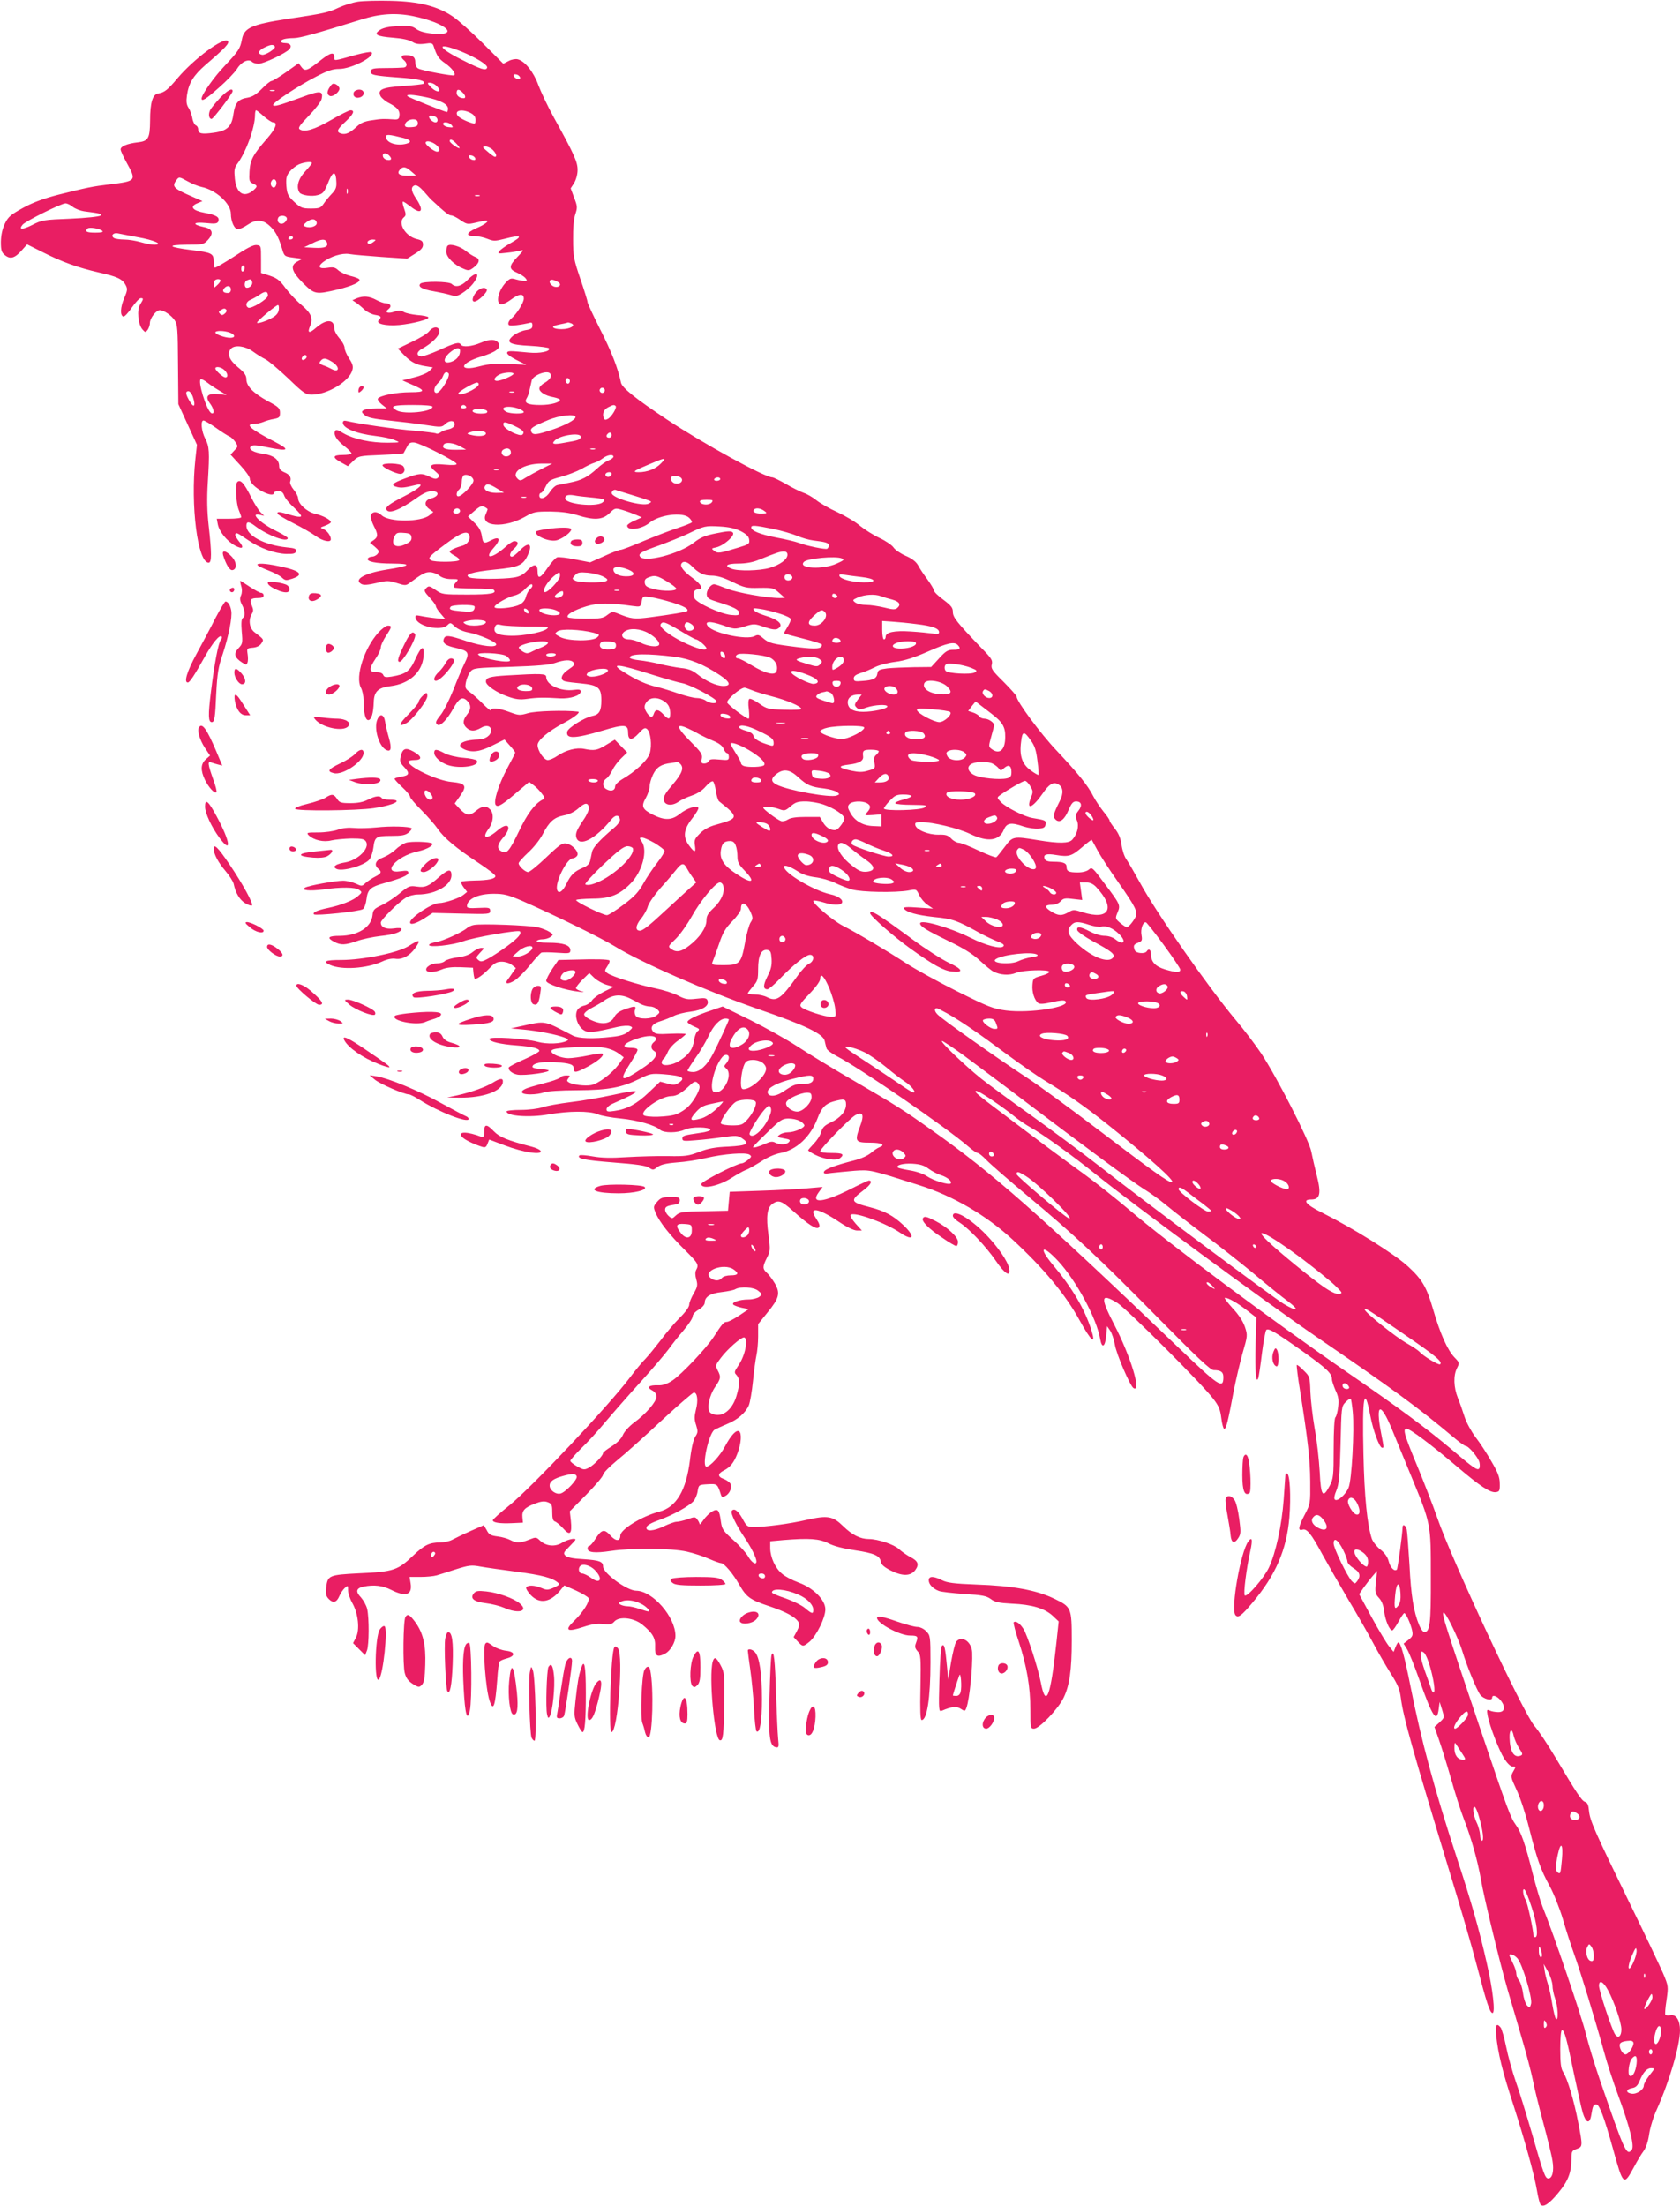 <?xml version="1.0" standalone="no"?>
<!DOCTYPE svg PUBLIC "-//W3C//DTD SVG 20010904//EN"
 "http://www.w3.org/TR/2001/REC-SVG-20010904/DTD/svg10.dtd">
<svg version="1.0" xmlns="http://www.w3.org/2000/svg"
 width="975pt" height="1280pt" viewBox="0 0 975 1280"
 preserveAspectRatio="xMidYMid meet">
<g transform="translate(0,1280) scale(0.1,-0.1)"
fill="#e91e63" stroke="none">
<path d="M2076 12790 c-32 -5 -82 -21 -112 -35 -58 -27 -82 -33 -297 -65 -208
-32 -251 -52 -263 -119 -10 -53 -20 -68 -100 -153 -63 -66 -134 -167 -134
-190 0 -19 26 -3 100 63 45 39 92 88 106 110 25 41 67 60 87 40 6 -6 23 -11
38 -11 29 0 160 62 179 85 16 19 4 35 -26 35 -13 0 -24 4 -24 9 0 12 25 19 76
20 37 1 121 24 389 107 110 35 202 41 304 20 190 -39 275 -116 111 -101 -43 4
-75 13 -93 26 -25 18 -40 21 -106 18 -53 -3 -86 -10 -105 -22 -41 -27 -22 -38
76 -46 53 -4 94 -13 111 -24 19 -12 37 -15 71 -11 39 6 46 4 52 -12 19 -59 30
-75 66 -100 39 -27 65 -61 54 -71 -6 -6 -185 27 -208 39 -11 5 -18 20 -18 37
0 30 -14 41 -56 41 -27 0 -31 -12 -9 -30 20 -17 19 -40 -2 -42 -10 -1 -56 -3
-103 -3 -71 0 -85 -3 -88 -17 -4 -23 15 -27 163 -38 116 -8 159 -19 143 -36
-4 -3 -56 -9 -118 -13 -123 -8 -151 -21 -131 -60 7 -11 29 -30 50 -40 48 -25
63 -44 59 -73 -2 -19 -9 -23 -33 -21 -57 4 -70 4 -127 -5 -44 -6 -66 -16 -90
-39 -38 -35 -63 -46 -89 -38 -29 9 -23 24 26 69 47 44 56 66 29 66 -8 0 -59
-25 -112 -56 -97 -56 -154 -73 -182 -55 -12 8 -2 23 52 79 37 38 70 81 74 96
12 51 -7 52 -117 11 -132 -48 -158 -55 -164 -45 -7 11 144 111 251 166 65 34
96 44 132 44 72 0 212 73 188 97 -4 4 -44 -3 -89 -15 -136 -38 -127 -37 -127
-13 0 31 -22 26 -77 -17 -79 -63 -93 -68 -113 -42 l-17 23 -73 -52 c-40 -28
-78 -51 -84 -51 -7 0 -32 -20 -56 -45 -33 -33 -55 -47 -84 -52 -53 -8 -72 -31
-81 -93 -10 -74 -35 -99 -113 -110 -72 -10 -92 -6 -92 20 0 10 -6 20 -14 23
-7 3 -17 22 -20 43 -4 20 -14 48 -23 60 -11 18 -13 36 -8 71 10 71 38 115 106
175 117 100 143 128 131 140 -24 24 -194 -101 -291 -215 -56 -67 -77 -84 -111
-89 -34 -4 -49 -51 -49 -159 -1 -102 -10 -118 -71 -125 -61 -7 -100 -23 -100
-41 0 -8 16 -43 35 -77 58 -105 57 -107 -100 -126 -100 -12 -128 -18 -297 -60
-81 -21 -143 -43 -202 -75 -74 -41 -88 -52 -108 -93 -15 -32 -22 -66 -23 -105
0 -50 4 -62 24 -78 31 -25 57 -17 97 28 l31 35 94 -47 c111 -56 201 -88 322
-116 105 -23 138 -38 156 -73 12 -22 11 -31 -8 -76 -23 -53 -25 -101 -5 -107
6 -2 28 21 49 52 21 30 44 55 52 55 17 0 16 -5 -3 -36 -21 -31 -13 -117 13
-146 16 -18 18 -18 30 -2 7 10 13 28 13 40 0 27 36 74 57 74 24 0 67 -29 87
-59 16 -23 18 -54 19 -256 l2 -230 54 -118 54 -118 -9 -82 c-29 -270 13 -602
77 -602 18 0 18 56 0 215 -9 81 -11 155 -5 250 11 182 9 208 -15 255 -22 42
-28 105 -10 105 6 0 39 -19 73 -43 33 -24 69 -46 78 -50 9 -3 24 -18 34 -32
16 -25 16 -27 -6 -49 l-22 -24 56 -61 c31 -33 56 -69 56 -79 0 -22 32 -53 77
-76 36 -18 63 -21 63 -6 0 6 11 10 25 10 19 0 28 -7 35 -27 6 -16 32 -47 58
-70 25 -23 43 -45 39 -49 -4 -5 -27 -2 -50 5 -75 22 -87 24 -87 12 0 -6 41
-31 91 -56 50 -25 109 -59 131 -75 41 -30 88 -40 88 -19 0 21 -22 50 -43 59
-21 8 -20 9 11 20 17 7 32 15 32 20 0 14 -47 39 -92 49 -47 11 -98 58 -98 90
0 11 -12 33 -26 50 -14 17 -23 38 -20 46 9 24 -3 42 -35 55 -20 9 -29 19 -29
36 0 37 -33 62 -89 70 -60 8 -92 27 -75 44 9 9 32 8 93 -5 129 -26 140 -17 41
34 -135 70 -171 101 -116 101 14 0 37 5 53 11 15 7 44 15 63 18 31 6 35 10 35
36 0 26 -8 34 -70 67 -84 46 -125 87 -125 127 0 23 -11 39 -50 71 -52 43 -65
81 -38 108 22 22 82 14 125 -17 22 -16 55 -37 74 -46 19 -10 78 -60 132 -111
89 -86 101 -94 137 -94 91 0 219 78 235 143 6 21 1 37 -19 67 -14 22 -26 49
-26 61 0 12 -13 37 -30 56 -16 18 -30 44 -30 57 0 55 -46 56 -106 4 -40 -35
-52 -31 -34 11 18 45 6 74 -51 122 -28 23 -69 67 -91 96 -38 52 -50 60 -113
80 l-30 9 0 79 c0 79 0 80 -26 83 -18 2 -56 -17 -131 -67 -59 -38 -109 -67
-112 -64 -3 4 -6 21 -6 39 0 43 -13 49 -129 63 -135 17 -148 30 -28 31 93 0
99 1 123 27 36 39 28 65 -21 75 -72 15 -67 31 8 24 56 -6 68 -4 74 9 9 25 -11
37 -79 50 -72 13 -90 37 -41 56 l28 12 -55 24 c-115 50 -124 60 -96 98 15 20
15 20 63 -6 26 -15 64 -30 83 -34 83 -17 170 -96 170 -156 0 -44 20 -89 41
-89 10 0 35 11 55 25 47 32 85 32 124 -1 35 -30 56 -66 76 -134 14 -48 15 -48
66 -55 l52 -7 -27 -15 c-45 -23 -36 -57 31 -125 68 -67 74 -68 202 -38 86 21
135 44 125 59 -2 5 -26 14 -52 20 -27 7 -58 22 -70 33 -18 17 -30 19 -62 14
-49 -8 -60 6 -26 33 43 33 110 54 152 47 21 -4 105 -11 187 -17 l149 -10 46
29 c34 21 46 34 46 52 0 20 -7 26 -37 33 -66 16 -112 95 -74 126 13 11 13 18
1 52 -8 21 -10 39 -6 39 5 0 25 -14 46 -30 62 -49 78 -23 29 49 -28 42 -31 66
-8 75 12 4 29 -7 55 -36 20 -24 43 -49 51 -55 70 -65 93 -83 106 -83 9 0 33
-12 54 -27 37 -25 41 -26 89 -15 28 7 55 12 60 12 23 0 -6 -23 -58 -45 -59
-27 -62 -45 -8 -45 19 0 52 -7 74 -16 35 -14 44 -14 99 0 99 26 111 17 33 -26
-26 -15 -54 -35 -62 -44 -13 -16 -10 -17 41 -11 30 3 66 9 80 13 22 6 20 1
-19 -39 -49 -51 -49 -69 1 -90 18 -8 39 -21 47 -30 12 -15 11 -17 -5 -17 -11
0 -33 4 -51 9 -27 8 -34 6 -56 -17 -44 -46 -61 -117 -32 -128 8 -3 34 8 57 25
51 38 78 40 78 8 0 -24 -42 -90 -73 -116 -9 -7 -17 -20 -17 -28 0 -13 9 -14
48 -10 26 3 57 9 70 12 18 6 22 3 22 -14 0 -17 -8 -22 -41 -27 -22 -4 -54 -18
-71 -32 -46 -39 -23 -53 101 -59 56 -3 104 -10 107 -14 11 -18 -51 -31 -116
-25 -116 11 -123 11 -127 -1 -2 -7 21 -25 53 -41 l58 -29 -101 5 c-78 3 -117
0 -167 -13 -128 -35 -121 18 8 56 83 25 116 50 100 77 -16 25 -50 26 -104 3
-52 -22 -105 -27 -115 -11 -10 17 -31 12 -125 -31 -50 -22 -98 -39 -107 -37
-29 5 -25 28 8 45 56 31 99 74 99 99 0 32 -36 32 -60 1 -10 -13 -55 -40 -100
-61 l-81 -39 33 -34 c41 -43 70 -59 127 -68 l43 -7 -20 -21 c-11 -11 -51 -28
-89 -37 l-68 -17 52 -23 c85 -36 84 -46 -5 -46 -81 0 -177 -19 -189 -37 -3 -6
7 -21 23 -34 l29 -23 -60 0 c-33 0 -67 -5 -75 -10 -13 -9 -12 -13 7 -29 16
-14 53 -22 140 -31 65 -7 160 -18 212 -26 92 -14 95 -14 117 7 26 24 57 19 52
-8 -2 -10 -16 -20 -35 -24 -18 -3 -39 -12 -48 -19 -8 -6 -19 -9 -24 -5 -6 3
-63 10 -128 16 -103 8 -325 40 -390 56 -16 4 -23 1 -23 -10 0 -32 79 -64 191
-77 42 -5 91 -15 110 -24 34 -14 34 -14 -41 -15 -96 -1 -197 21 -255 54 -38
23 -46 24 -51 12 -8 -22 10 -51 56 -87 22 -17 40 -36 40 -41 0 -5 -23 -9 -51
-9 -60 0 -62 -15 -6 -45 l36 -20 31 30 c30 29 34 30 160 35 70 3 130 7 132 10
2 3 10 19 19 35 12 25 21 29 44 27 36 -4 245 -110 245 -124 0 -7 -23 -8 -69
-4 -82 8 -99 -4 -55 -39 23 -19 27 -26 17 -36 -10 -10 -20 -10 -48 4 -47 23
-61 22 -144 -9 -76 -28 -86 -40 -46 -50 24 -6 45 -4 109 12 55 13 22 -20 -65
-64 -92 -47 -115 -65 -105 -81 15 -24 78 1 175 70 38 27 65 39 88 39 45 0 42
-30 -5 -42 -39 -10 -43 -39 -9 -63 l22 -16 -23 -19 c-49 -40 -234 -41 -277 0
-26 25 -58 23 -63 -3 -2 -10 6 -36 17 -58 26 -50 26 -64 0 -83 l-22 -15 29
-24 c24 -21 27 -27 15 -41 -7 -9 -22 -16 -32 -16 -10 0 -21 -5 -24 -10 -11
-18 45 -30 143 -30 118 -1 106 -13 -34 -35 -130 -21 -194 -58 -146 -84 13 -7
38 -5 86 6 62 15 71 15 119 0 46 -15 53 -15 72 -1 75 55 91 64 119 64 17 0 42
-9 56 -20 16 -13 41 -20 69 -20 44 0 44 0 26 -20 -10 -11 -15 -23 -11 -28 4
-4 56 -7 116 -7 60 0 111 -3 115 -7 21 -21 -16 -28 -153 -28 -142 0 -147 1
-184 27 -35 24 -40 25 -54 11 -15 -14 -13 -20 20 -56 20 -21 36 -44 36 -50 0
-6 12 -25 27 -42 l27 -32 -55 5 c-30 3 -69 9 -87 13 -29 6 -33 4 -30 -12 9
-48 147 -79 185 -41 16 16 19 15 43 -8 16 -15 46 -29 80 -35 62 -12 160 -54
160 -69 0 -20 -82 -11 -172 19 -102 34 -123 37 -132 14 -10 -25 9 -40 68 -53
76 -17 83 -28 53 -88 -13 -26 -43 -96 -66 -156 -24 -59 -56 -123 -72 -143 -32
-40 -35 -49 -18 -60 15 -9 56 34 88 92 34 62 53 74 80 50 26 -24 27 -51 1 -83
-25 -32 -25 -55 -2 -76 23 -21 46 -21 82 -1 32 20 60 13 60 -14 0 -29 -33 -52
-76 -53 -93 -3 -134 -32 -79 -57 44 -20 92 -14 164 23 l69 34 31 -35 c17 -19
31 -37 31 -41 0 -3 -20 -43 -44 -87 -53 -98 -85 -201 -68 -218 13 -13 39 3
135 86 l58 49 26 -19 c15 -11 36 -33 47 -48 21 -27 21 -27 1 -38 -43 -24 -86
-82 -133 -181 -56 -116 -71 -134 -101 -117 -29 15 -26 39 9 80 55 63 30 95
-32 42 -63 -54 -95 -49 -53 8 29 39 33 91 9 114 -22 23 -48 20 -83 -10 -36
-30 -55 -27 -95 15 l-27 29 32 45 c41 58 32 72 -51 80 -81 7 -250 87 -250 118
0 5 16 9 35 9 47 0 45 21 -5 49 -47 26 -64 19 -75 -31 -6 -24 -2 -35 19 -57
36 -37 33 -50 -14 -57 -22 -4 -40 -9 -40 -13 0 -4 20 -26 45 -49 25 -23 45
-48 45 -55 0 -7 29 -41 65 -77 35 -35 79 -85 96 -110 37 -53 106 -111 238
-198 53 -35 96 -68 96 -75 0 -16 -40 -25 -121 -26 -39 -1 -74 -4 -77 -7 -3 -4
3 -18 14 -33 l20 -26 -21 -17 c-23 -19 -110 -48 -142 -48 -41 0 -168 -84 -168
-112 0 -17 35 -7 82 23 l49 32 167 -4 c162 -4 167 -3 167 16 0 18 -6 20 -67
17 -52 -3 -68 -1 -68 10 1 42 65 72 155 72 60 0 83 -6 165 -41 181 -79 465
-218 540 -265 149 -92 528 -258 830 -363 274 -94 377 -144 386 -184 3 -14 8
-34 11 -44 2 -9 30 -30 61 -46 126 -64 640 -417 761 -523 24 -21 49 -38 55
-38 7 0 30 -19 51 -41 22 -23 130 -117 240 -209 274 -229 411 -357 757 -708
229 -232 303 -302 322 -302 41 0 56 -11 56 -40 0 -72 -24 -56 -265 175 -817
781 -1074 1008 -1428 1258 -166 118 -197 138 -458 290 -118 68 -263 157 -324
197 -60 39 -182 107 -270 151 l-161 79 -70 -24 c-84 -28 -134 -53 -134 -66 0
-5 17 -17 38 -26 32 -13 35 -17 21 -27 -9 -7 -18 -31 -21 -54 -7 -50 -30 -83
-83 -117 -43 -29 -105 -35 -105 -12 0 8 5 18 11 22 6 3 17 22 25 41 8 19 34
48 59 65 25 18 45 35 45 38 0 3 -40 4 -88 2 -74 -4 -90 -2 -102 13 -20 24 -2
47 47 61 22 7 55 20 73 29 19 10 63 21 98 25 71 9 110 35 98 65 -5 14 -15 16
-65 10 -51 -6 -65 -3 -107 19 -27 14 -85 32 -129 41 -97 20 -254 69 -279 88
-18 13 -18 15 -1 41 10 14 15 29 12 33 -7 7 -77 9 -204 5 l-92 -2 -36 -52
c-19 -29 -35 -60 -35 -69 0 -18 110 -55 190 -63 30 -4 35 -3 16 2 -16 4 -31
12 -33 17 -2 6 15 28 37 50 l40 39 29 -28 c16 -15 48 -33 71 -40 l42 -12 -55
-27 c-30 -15 -62 -38 -71 -51 -8 -14 -29 -27 -46 -31 -18 -4 -36 -16 -41 -29
-15 -32 2 -86 34 -110 29 -21 49 -20 203 16 28 6 59 8 70 4 18 -7 17 -9 -8
-31 -20 -17 -46 -26 -95 -31 -110 -13 -195 -10 -228 7 -174 90 -153 87 -300
55 l-60 -13 75 -7 c85 -8 191 -29 235 -46 23 -9 27 -13 15 -19 -33 -18 -116
-21 -170 -6 -72 20 -280 32 -280 17 0 -16 63 -31 160 -38 89 -7 130 -17 130
-32 0 -5 -38 -27 -86 -48 -47 -20 -87 -42 -90 -46 -9 -14 15 -36 47 -43 42 -9
213 16 179 26 -14 4 -40 7 -57 8 -18 1 -33 6 -33 11 0 21 56 32 130 27 90 -6
110 -13 110 -38 0 -26 13 -24 81 12 59 32 97 64 86 75 -3 3 -40 -1 -82 -10
-43 -9 -95 -16 -117 -16 -40 0 -98 23 -98 40 0 14 26 18 157 25 130 7 190 -4
241 -43 l22 -17 -30 -42 c-38 -51 -117 -111 -159 -119 -34 -7 -108 2 -130 16
-12 7 -12 11 -2 24 12 14 10 16 -12 16 -14 0 -29 -4 -32 -10 -3 -5 -32 -17
-63 -26 -31 -8 -81 -22 -109 -30 -71 -20 -73 -44 -4 -44 27 0 62 5 78 12 17 6
94 12 193 12 184 1 260 16 365 68 56 28 66 30 135 25 112 -9 133 -21 87 -51
-18 -12 -30 -13 -64 -3 l-42 11 -65 -62 c-70 -67 -127 -98 -200 -108 -39 -6
-46 -4 -46 10 0 9 15 23 33 31 183 80 183 91 0 51 -65 -14 -173 -33 -241 -41
-67 -8 -142 -22 -165 -30 -24 -8 -78 -15 -124 -15 -46 0 -83 -4 -83 -9 0 -27
133 -37 245 -17 116 20 234 21 283 1 20 -9 80 -20 134 -25 99 -10 198 -38 228
-65 22 -20 102 -20 145 1 36 17 144 16 148 -1 1 -5 -25 -14 -58 -18 -96 -14
-105 -16 -105 -34 0 -14 10 -15 78 -9 42 3 114 11 158 18 73 10 85 10 108 -5
50 -33 34 -44 -76 -50 -78 -3 -119 -11 -171 -31 -59 -23 -80 -26 -180 -24 -61
1 -169 -2 -238 -6 -90 -6 -147 -5 -198 4 -39 7 -74 10 -78 6 -18 -18 29 -28
196 -41 131 -10 190 -18 207 -30 23 -15 26 -15 49 3 18 14 49 22 112 27 49 3
125 15 171 26 102 24 231 34 252 19 13 -9 12 -13 -9 -30 -13 -11 -29 -20 -36
-20 -27 0 -235 -106 -235 -120 0 -33 100 -13 175 35 30 19 67 40 82 46 16 5
55 28 89 49 36 24 81 44 114 50 93 18 174 94 215 202 22 60 46 84 92 97 62 17
73 15 73 -18 0 -39 -33 -78 -89 -104 -36 -17 -48 -29 -56 -57 -5 -19 -25 -49
-43 -67 -17 -18 -32 -35 -32 -37 0 -3 18 -15 40 -26 52 -27 125 -37 145 -20
28 23 16 30 -50 30 -39 0 -65 4 -65 10 0 15 174 194 205 210 44 23 52 1 25
-69 -31 -84 -26 -91 60 -91 67 0 92 -13 53 -27 -10 -4 -32 -18 -49 -33 -19
-16 -59 -34 -100 -44 -109 -28 -167 -50 -172 -65 -4 -11 5 -13 44 -7 27 3 88
9 135 13 91 6 91 6 374 -84 194 -61 388 -174 540 -314 184 -170 308 -320 390
-469 69 -125 98 -149 68 -55 -38 119 -110 242 -221 374 -88 105 -65 125 29 24
104 -112 224 -333 244 -453 10 -57 29 -46 35 21 l5 54 18 -26 c10 -15 22 -51
27 -80 8 -54 89 -241 108 -253 49 -30 -16 185 -113 371 -81 157 -77 183 21
122 54 -34 493 -472 555 -555 33 -42 41 -64 47 -113 4 -34 12 -62 17 -62 11
-1 22 44 55 220 12 62 35 160 51 218 30 103 30 105 14 154 -11 32 -36 71 -72
109 -30 33 -50 60 -44 60 20 0 74 -31 129 -74 l53 -41 -4 -155 c-4 -158 2
-235 16 -195 3 11 13 76 21 144 9 69 20 129 25 134 12 12 49 -9 217 -128 134
-96 164 -124 164 -158 0 -10 10 -39 21 -65 17 -35 20 -57 15 -96 -3 -27 -10
-54 -16 -60 -6 -6 -10 -78 -10 -181 0 -161 -2 -175 -23 -216 -40 -76 -51 -60
-58 81 -4 69 -16 181 -29 250 -12 69 -23 165 -25 214 -3 87 -4 90 -39 124 -19
20 -37 34 -40 32 -2 -3 6 -72 20 -155 45 -287 57 -391 58 -520 1 -128 1 -131
-31 -192 -38 -72 -42 -97 -15 -89 26 9 51 -22 117 -144 32 -58 99 -175 149
-260 51 -85 117 -200 146 -255 29 -55 76 -135 103 -178 39 -61 51 -90 57 -140
14 -109 67 -298 281 -1002 61 -198 133 -445 160 -550 57 -218 76 -275 91 -275
17 0 2 136 -33 288 -44 195 -89 354 -174 612 -130 397 -206 677 -270 1000 -34
171 -56 250 -70 250 -3 0 -10 -12 -16 -27 l-11 -28 -26 32 c-15 18 -60 93
-101 168 l-73 135 26 38 c15 20 38 51 52 67 l26 30 -7 -65 c-6 -60 -4 -68 18
-92 16 -17 26 -43 30 -76 6 -53 31 -112 47 -112 5 0 21 23 36 50 15 28 30 50
34 50 9 0 36 -59 45 -99 6 -29 4 -36 -21 -56 l-28 -22 21 -34 c11 -19 42 -95
68 -169 79 -224 104 -262 115 -174 l5 39 13 -41 c16 -53 16 -49 -15 -79 l-28
-25 27 -77 c15 -43 46 -143 69 -223 22 -80 55 -183 73 -230 46 -118 82 -248
101 -357 17 -101 108 -477 156 -643 17 -58 53 -179 79 -270 27 -91 56 -201 65
-245 8 -44 36 -156 61 -250 25 -93 50 -194 54 -223 10 -58 -1 -102 -24 -102
-18 0 -27 22 -95 260 -33 113 -75 250 -95 305 -19 55 -44 144 -55 199 -11 54
-26 105 -32 112 -24 29 -32 14 -26 -45 11 -106 37 -212 98 -398 67 -208 123
-408 139 -504 6 -36 15 -71 19 -78 15 -23 50 -1 105 66 57 68 76 118 76 198 0
42 3 47 30 56 36 13 36 16 9 155 -23 122 -63 256 -88 293 -12 19 -16 50 -16
133 0 64 4 108 10 109 14 1 29 -55 70 -256 20 -93 42 -194 50 -222 19 -63 41
-70 50 -15 9 55 13 62 29 62 18 0 45 -72 97 -258 59 -213 62 -216 119 -111 19
36 45 80 58 97 15 20 27 57 33 99 5 36 25 102 45 145 72 160 134 371 134 458
0 58 -23 94 -56 87 -14 -2 -27 -1 -29 3 -3 4 0 43 7 86 11 78 11 80 -20 154
-18 41 -104 224 -193 405 -206 423 -231 480 -237 537 -3 35 -9 49 -23 53 -20
7 -45 45 -172 258 -45 76 -100 158 -122 183 -63 72 -481 966 -564 1208 -23 66
-73 195 -111 288 -79 190 -91 228 -67 228 20 0 144 -93 292 -219 135 -115 194
-154 227 -149 20 3 23 8 22 49 0 37 -10 64 -49 130 -26 46 -68 110 -93 142
-24 32 -52 84 -62 115 -10 31 -27 81 -39 110 -25 63 -27 131 -5 174 15 30 15
31 -15 62 -40 42 -83 137 -124 279 -38 130 -63 173 -146 249 -78 72 -317 221
-501 313 -91 45 -115 75 -60 75 51 0 59 34 32 139 -12 47 -26 110 -32 140 -12
64 -200 432 -290 568 -32 48 -100 138 -151 198 -160 192 -456 615 -554 795
-32 58 -67 118 -78 134 -12 16 -24 54 -28 84 -5 38 -17 66 -38 93 -17 21 -31
42 -31 47 0 6 -16 29 -36 53 -19 24 -46 64 -59 89 -31 62 -88 132 -213 265
-94 99 -232 286 -232 313 0 5 -34 44 -75 85 -67 66 -75 78 -69 102 6 24 -2 36
-63 98 -139 145 -163 175 -163 206 0 25 -10 37 -55 71 -30 22 -55 46 -55 54 0
7 -17 35 -37 63 -21 28 -46 65 -55 83 -12 21 -35 39 -72 55 -30 13 -62 35 -71
49 -9 13 -45 38 -82 55 -36 17 -86 49 -112 70 -25 22 -84 57 -131 79 -47 21
-102 53 -123 70 -21 17 -54 36 -73 42 -19 7 -65 29 -102 51 -37 21 -73 39 -80
39 -44 0 -401 196 -612 336 -183 122 -259 183 -266 213 -17 83 -56 183 -121
310 -40 80 -73 150 -73 157 0 8 -19 69 -42 136 -38 112 -42 132 -42 228 -1 65
4 121 13 147 13 39 12 47 -7 96 l-20 54 20 31 c11 18 20 50 20 74 1 46 -18 90
-136 303 -36 65 -77 152 -92 192 -27 75 -78 139 -120 149 -12 3 -36 -1 -52
-10 l-31 -16 -118 118 c-65 65 -144 135 -175 156 -89 60 -195 87 -358 91 -74
2 -161 0 -194 -5z m-481 -260 c7 -12 -54 -51 -74 -48 -27 5 -22 25 11 41 38
19 54 21 63 7z m1080 -28 c86 -35 158 -79 152 -95 -7 -19 -35 -10 -146 46
-147 73 -151 106 -6 49z m343 -150 c3 -9 -2 -13 -14 -10 -9 1 -19 9 -22 16 -3
9 2 13 14 10 9 -1 19 -9 22 -16z m-486 -49 c10 -9 18 -20 18 -25 0 -16 -27 -7
-50 17 -21 22 -22 25 -5 25 10 0 27 -7 37 -17z m-939 -30 c-7 -2 -19 -2 -25 0
-7 3 -2 5 12 5 14 0 19 -2 13 -5z m1091 -9 c18 -17 21 -34 7 -34 -23 0 -41 14
-41 31 0 23 13 24 34 3z m-212 -28 c85 -18 128 -41 128 -66 0 -11 -3 -20 -6
-20 -12 0 -219 83 -228 91 -14 13 29 11 106 -5z m-941 -111 c22 -19 46 -35 54
-35 29 0 15 -37 -36 -95 -82 -94 -97 -123 -101 -190 -3 -54 -1 -61 20 -70 27
-12 27 -17 5 -37 -56 -49 -101 -22 -110 65 -5 49 -3 63 14 86 51 68 103 212
103 284 0 15 3 27 6 27 4 0 24 -16 45 -35z m1199 20 c21 -11 30 -23 30 -41 0
-22 -3 -24 -22 -18 -34 10 -76 32 -83 44 -19 30 28 39 75 15z m-206 -21 c19
-7 21 -34 3 -34 -14 0 -37 20 -37 32 0 10 13 10 34 2z m-99 -39 c0 -16 -8 -21
-37 -23 -29 -2 -38 1 -38 12 0 19 29 37 55 33 13 -1 20 -9 20 -22z m196 -11
c11 -14 9 -15 -16 -12 -16 1 -30 9 -33 16 -6 18 33 15 49 -4z m-278 -75 c42
-11 48 -24 15 -33 -57 -15 -118 6 -118 40 0 16 15 15 103 -7z m307 -34 c13
-14 20 -25 16 -25 -12 0 -56 32 -56 41 0 16 16 10 40 -16z m-125 -1 c27 -18
34 -44 11 -44 -16 0 -66 38 -66 51 0 14 28 11 55 -7z m335 -34 c20 -20 26 -40
12 -40 -4 0 -23 13 -42 30 -32 27 -33 29 -12 30 12 0 31 -9 42 -20z m-602 -32
c19 -19 14 -30 -10 -26 -13 2 -24 11 -26 21 -4 20 18 23 36 5z m500 -16 c3 -9
-2 -13 -14 -10 -9 1 -19 9 -22 16 -3 9 2 13 14 10 9 -1 19 -9 22 -16z m-948
-28 c0 -4 -18 -26 -40 -50 -40 -43 -52 -90 -32 -121 10 -16 72 -25 106 -15 32
9 37 14 66 86 24 56 40 52 42 -10 2 -31 -4 -46 -28 -70 -16 -17 -37 -43 -47
-58 -16 -23 -25 -26 -73 -26 -50 0 -59 4 -96 38 -36 34 -42 45 -46 93 -3 45 0
59 19 83 12 15 36 34 53 42 33 14 76 18 76 8z m577 -49 l28 -24 -47 -1 c-50 0
-67 12 -48 35 18 21 35 19 67 -10z m-784 -58 c3 -8 1 -20 -4 -28 -11 -19 -34
3 -26 25 8 20 23 21 30 3z m414 -69 c-3 -7 -5 -2 -5 12 0 14 2 19 5 13 2 -7 2
-19 0 -25z m766 -15 c-7 -2 -19 -2 -25 0 -7 3 -2 5 12 5 14 0 19 -2 13 -5z
m-2360 -64 c15 -11 44 -22 64 -25 94 -12 106 -15 96 -25 -6 -6 -84 -14 -174
-18 -154 -6 -167 -8 -221 -36 -58 -29 -82 -29 -57 1 17 21 225 124 249 124 10
0 29 -9 43 -21z m1242 -68 c0 -8 -8 -19 -17 -25 -22 -13 -44 5 -34 29 7 20 51
16 51 -4z m173 -23 c4 -20 -37 -34 -65 -23 -16 6 -16 8 6 26 28 23 54 21 59
-3z m-1244 -48 c7 -7 -6 -10 -42 -10 -49 0 -62 7 -44 24 9 10 72 0 86 -14z
m203 -36 c98 -17 155 -43 98 -44 -16 0 -52 7 -79 15 -27 8 -70 15 -95 15 -25
0 -52 4 -60 9 -20 13 -4 32 22 27 12 -3 63 -12 114 -22z m903 -4 c0 -5 -7 -10
-16 -10 -8 0 -12 5 -9 10 3 6 10 10 16 10 5 0 9 -4 9 -10z m197 -26 c10 -26
-11 -35 -73 -32 l-59 3 45 22 c53 27 78 29 87 7z m269 1 c-10 -8 -23 -12 -28
-9 -14 9 2 24 25 24 21 -1 21 -1 3 -15z m-746 -149 c0 -8 -4 -18 -10 -21 -5
-3 -10 3 -10 14 0 12 5 21 10 21 6 0 10 -6 10 -14z m-140 -74 c0 -5 -9 -17
-20 -27 -19 -18 -20 -17 -20 2 0 11 3 23 7 26 9 10 33 9 33 -1z m183 -6 c6
-16 -11 -36 -30 -36 -17 0 -17 37 0 43 20 9 25 8 30 -7z m1782 -7 c17 -16 -10
-32 -34 -20 -29 16 -28 45 2 36 12 -4 26 -11 32 -16z m-1905 -39 c0 -13 -7
-20 -18 -20 -26 0 -34 11 -21 27 17 20 39 16 39 -7z m215 -35 c0 -20 -98 -80
-115 -70 -18 11 -11 35 13 45 12 5 36 18 52 29 34 24 50 22 50 -4z m63 -82
c-2 -18 -14 -33 -35 -45 -38 -23 -96 -40 -91 -29 4 12 111 101 121 101 5 0 7
-12 5 -27z m-304 -2 c3 -5 -1 -14 -10 -21 -11 -10 -18 -10 -27 -1 -9 9 -9 14
3 21 19 12 27 12 34 1z m2000 -77 c32 -12 -4 -34 -55 -34 -50 0 -67 16 -26 24
12 3 31 7 42 9 11 3 21 5 22 6 1 0 9 -2 17 -5z m-1980 -54 c32 -12 34 -30 2
-30 -31 0 -86 20 -86 31 0 12 52 11 84 -1z m1336 -106 c0 -28 -19 -52 -50 -63
-47 -16 -53 13 -12 51 36 31 62 36 62 12z m-890 -33 c0 -12 -20 -25 -27 -18
-7 7 6 27 18 27 5 0 9 -4 9 -9z m148 -31 c47 -29 42 -67 -6 -40 -9 5 -30 15
-46 20 -23 9 -26 13 -16 25 16 20 29 19 68 -5z m-626 -47 c20 -18 24 -43 6
-43 -14 0 -58 40 -58 52 0 14 33 9 52 -9z m1301 -19 c14 -14 -46 -114 -69
-114 -21 0 -17 34 7 56 12 10 25 29 30 42 8 22 20 28 32 16z m377 -3 c0 -10
-72 -41 -95 -41 -32 0 -8 33 30 43 34 8 65 7 65 -2z m214 0 c10 -15 -3 -35
-34 -53 -17 -9 -30 -24 -30 -32 0 -21 36 -43 83 -51 20 -4 37 -11 37 -15 0
-15 -54 -30 -113 -30 -74 0 -97 11 -81 38 6 9 15 33 18 52 4 19 10 43 12 53
10 32 94 62 108 38z m111 -51 c-5 -8 -11 -8 -17 -2 -6 6 -7 16 -3 22 5 8 11 8
17 2 6 -6 7 -16 3 -22z m-2102 0 c14 -11 45 -32 69 -46 l43 -26 -47 5 c-63 6
-80 -12 -50 -53 24 -32 29 -64 10 -58 -28 9 -86 198 -61 198 6 0 22 -9 36 -20z
m1575 -12 c-9 -26 -118 -73 -118 -51 0 11 89 62 108 63 8 0 12 -6 10 -12z
m732 -33 c0 -8 -7 -15 -15 -15 -8 0 -15 7 -15 15 0 8 7 15 15 15 8 0 15 -7 15
-15z m-2390 -40 c17 -51 6 -66 -18 -25 -25 41 -28 60 -8 60 8 0 20 -16 26 -35z
m1863 28 c-7 -2 -19 -2 -25 0 -7 3 -2 5 12 5 14 0 19 -2 13 -5z m-473 -83 c0
-30 -162 -46 -207 -22 -45 25 -23 32 92 32 72 0 115 -4 115 -10z m195 0 c3 -5
-3 -10 -15 -10 -12 0 -18 5 -15 10 3 6 10 10 15 10 5 0 12 -4 15 -10z m868 4
c9 -9 -24 -64 -46 -75 -13 -7 -19 -6 -23 5 -10 26 0 50 26 63 29 15 34 15 43
7z m-564 -15 c17 -6 31 -15 31 -20 0 -12 -77 -11 -101 1 -48 26 6 41 70 19z
m-181 -16 c2 -9 -9 -13 -37 -13 -40 0 -62 14 -39 24 22 9 71 2 76 -11z m512
-33 c0 -16 -59 -48 -140 -75 -88 -29 -108 -31 -117 -9 -7 19 6 28 97 66 65 28
160 38 160 18z m-355 -51 c51 -24 62 -36 47 -51 -14 -14 -106 31 -110 55 -4
22 8 22 63 -4z m-165 -44 c0 -16 -44 -20 -89 -8 -23 6 -23 7 -5 14 36 14 94
10 94 -6z m730 -10 c0 -8 -7 -15 -15 -15 -16 0 -20 12 -8 23 11 12 23 8 23 -8z
m-180 -9 c0 -17 -11 -21 -94 -35 -64 -12 -78 -8 -55 14 31 30 149 47 149 21z
m-700 -56 l35 -19 -62 -1 c-60 0 -81 9 -68 30 10 16 57 11 95 -10z m295 -35
c0 -13 -8 -21 -23 -23 -26 -4 -42 25 -21 39 22 14 44 6 44 -16z m488 18 c-7
-2 -19 -2 -25 0 -7 3 -2 5 12 5 14 0 19 -2 13 -5z m107 -43 c0 -6 -12 -15 -27
-21 -15 -5 -46 -27 -69 -49 -53 -48 -89 -67 -156 -80 -29 -6 -63 -13 -74 -15
-12 -3 -31 -21 -43 -40 -21 -36 -61 -49 -61 -20 0 8 4 15 10 15 5 0 18 17 27
37 17 34 24 39 88 56 38 10 92 31 120 46 27 16 61 32 75 36 14 4 36 16 49 26
26 20 61 25 61 9z m275 -40 c-30 -31 -78 -50 -129 -50 -40 0 -29 8 62 46 96
41 103 41 67 4z m-690 -30 c-33 -17 -75 -40 -93 -51 -30 -20 -35 -20 -49 -6
-39 38 37 86 137 87 l65 0 -60 -30z m-252 -7 c-7 -2 -19 -2 -25 0 -7 3 -2 5
12 5 14 0 19 -2 13 -5z m657 -22 c0 -14 -18 -23 -30 -16 -6 4 -8 11 -5 16 8
12 35 12 35 0z m-802 -38 c3 -20 -67 -93 -88 -93 -15 0 -12 26 5 40 8 7 15 27
15 45 0 19 6 35 13 38 21 7 52 -9 55 -30z m1210 5 c4 -23 -36 -34 -55 -15 -9
8 -12 20 -8 27 10 17 59 8 63 -12z m222 2 c0 -5 -9 -10 -21 -10 -11 0 -17 5
-14 10 3 6 13 10 21 10 8 0 14 -4 14 -10z m-1295 -55 l40 -24 -46 -1 c-47 0
-77 19 -64 40 10 16 26 12 70 -15z m775 -35 c41 -12 86 -27 100 -32 23 -9 24
-10 5 -20 -34 -20 -215 32 -215 61 0 12 13 22 24 18 6 -3 45 -14 86 -27z
m-235 -16 c85 -8 95 -12 71 -30 -39 -28 -216 -9 -216 24 0 18 16 23 50 18 19
-4 62 -9 95 -12z m-372 -1 c-7 -2 -19 -2 -25 0 -7 3 -2 5 12 5 14 0 19 -2 13
-5z m1077 -29 c-15 -17 -61 -15 -68 4 -2 8 9 12 38 12 37 0 41 -2 30 -16z
m-1300 -39 c0 -2 -5 -15 -11 -29 -34 -73 110 -82 229 -14 49 28 61 30 145 30
63 -1 112 -7 157 -21 98 -31 147 -28 187 11 32 31 33 31 75 19 24 -7 59 -20
78 -28 l35 -15 -42 -19 c-24 -10 -43 -23 -43 -29 0 -32 85 -21 130 17 56 46
191 64 229 29 11 -10 18 -22 16 -27 -3 -4 -40 -19 -83 -33 -43 -14 -131 -48
-196 -75 -65 -28 -125 -51 -133 -51 -9 0 -52 -16 -97 -37 l-81 -36 -87 17
c-47 10 -95 15 -105 12 -10 -4 -34 -30 -53 -58 -44 -65 -60 -71 -60 -24 0 46
-21 48 -62 4 -21 -22 -42 -34 -76 -39 -59 -10 -231 -10 -255 0 -41 16 13 33
143 46 145 14 168 25 197 93 25 60 -2 69 -51 17 -19 -19 -38 -35 -45 -35 -19
0 -12 26 14 48 26 23 26 42 -1 42 -7 0 -31 -15 -51 -34 -78 -69 -129 -73 -67
-4 42 47 35 69 -14 44 -44 -23 -49 -21 -56 26 -5 30 -17 51 -44 76 l-36 35 38
33 c31 27 42 31 57 23 11 -5 19 -12 19 -14z m-160 -10 c0 -8 -9 -15 -20 -15
-20 0 -26 11 -13 23 12 13 33 7 33 -8z m1766 0 c18 -13 17 -14 -18 -15 -36 0
-54 10 -41 24 11 11 38 7 59 -9z m-137 -117 c34 -18 47 -31 49 -50 3 -24 -2
-27 -65 -46 -108 -33 -117 -34 -137 -19 -19 14 -18 15 11 21 44 10 112 70 96
86 -9 10 -30 9 -94 -4 -67 -13 -93 -24 -134 -56 -84 -65 -287 -117 -311 -79
-10 17 6 27 111 64 55 20 132 51 170 69 91 44 97 46 184 41 52 -3 87 -11 120
-27z m187 13 c50 -10 113 -29 140 -40 27 -12 69 -24 94 -27 74 -9 90 -14 90
-29 0 -7 -4 -16 -9 -19 -10 -6 -122 17 -168 35 -16 6 -73 20 -128 30 -96 19
-145 39 -145 59 0 14 22 12 126 -9z m-2098 -48 c2 -16 -5 -26 -27 -37 -60 -32
-96 -11 -72 40 10 22 17 25 54 22 34 -2 43 -7 45 -25z m336 11 c8 -22 -10 -51
-36 -59 -46 -13 -78 -28 -78 -36 0 -5 14 -16 30 -24 17 -9 28 -20 25 -25 -8
-12 -145 -13 -164 -1 -20 13 -11 23 87 96 87 65 125 79 136 49z m1846 -113 c0
-27 -43 -58 -103 -76 -57 -17 -183 -20 -221 -5 -46 17 -29 30 39 30 42 0 83 7
117 21 107 43 123 48 146 49 15 0 22 -6 22 -19z m315 -21 c17 -7 14 -11 -29
-30 -81 -37 -229 -29 -190 10 20 20 184 35 219 20z m-873 -42 c41 -43 72 -58
118 -58 32 0 68 -11 120 -36 69 -34 82 -37 157 -35 79 1 84 -1 115 -29 l33
-29 -30 -1 c-74 0 -247 31 -305 54 -35 14 -69 26 -75 26 -21 0 -47 -37 -43
-62 2 -19 14 -26 63 -41 91 -28 125 -45 125 -63 0 -14 -8 -16 -49 -12 -59 6
-195 68 -210 96 -14 26 -4 52 20 52 34 0 20 29 -31 66 -52 38 -75 67 -65 84
10 17 34 11 57 -12z m-366 -23 c47 -19 39 -40 -14 -39 -43 1 -72 17 -72 40 0
18 41 18 86 -1z m-396 -36 c0 -25 -75 -103 -90 -94 -14 8 16 59 53 91 35 29
37 29 37 3z m250 -4 c25 -13 30 -19 19 -26 -20 -12 -156 -11 -180 2 -20 10
-20 11 -2 31 15 17 27 19 74 15 31 -3 71 -13 89 -22z m1098 -2 c5 -17 -26 -29
-40 -15 -6 6 -7 15 -3 22 9 14 37 9 43 -7z m401 -1 c85 -9 96 -32 14 -31 -67
1 -134 18 -141 37 -3 10 4 12 29 7 19 -3 63 -9 98 -13z m-1129 -25 c30 -18 55
-37 55 -43 0 -14 -75 -16 -130 -2 -40 10 -51 18 -53 36 -2 16 3 25 20 31 37
15 50 13 108 -22z m-780 -26 c0 -5 -7 -14 -15 -21 -8 -7 -19 -27 -23 -44 -5
-20 -19 -36 -38 -45 -37 -19 -144 -28 -144 -13 0 15 77 58 116 67 17 3 44 19
59 35 29 30 45 38 45 21z m503 -28 c-7 -2 -19 -2 -25 0 -7 3 -2 5 12 5 14 0
19 -2 13 -5z m-325 -20 c-3 -19 -48 -32 -48 -14 0 10 28 30 43 31 5 0 7 -8 5
-17z m1592 -14 c0 -5 -7 -9 -15 -9 -8 0 -15 7 -15 15 0 9 6 12 15 9 8 -4 15
-10 15 -15z m252 2 c13 -5 42 -14 66 -20 43 -12 53 -29 28 -50 -11 -9 -28 -8
-74 4 -33 8 -80 15 -104 15 -24 0 -53 6 -64 14 -18 14 -17 15 16 30 40 17 98
20 132 7z m-1210 -37 c70 -22 97 -38 86 -50 -6 -5 -89 -19 -210 -35 -99 -13
-113 -11 -194 22 -28 11 -34 10 -59 -9 -24 -19 -40 -22 -126 -22 -54 0 -100 4
-104 9 -9 15 34 40 108 63 69 21 135 21 268 2 46 -6 46 -6 53 26 6 32 6 32 53
25 27 -4 83 -18 125 -31z m-1148 -22 c2 -4 1 -14 -4 -21 -6 -10 -24 -13 -70
-8 -66 6 -76 10 -65 26 7 13 131 15 139 3z m314 -31 c3 -8 -1 -12 -9 -9 -7 2
-15 10 -17 17 -3 8 1 12 9 9 7 -2 15 -10 17 -17z m156 9 c37 -14 32 -30 -8
-30 -41 0 -86 15 -86 30 0 13 61 13 94 0z m1299 -20 c37 -11 67 -26 67 -33 0
-7 -9 -27 -20 -45 -11 -18 -20 -34 -20 -36 0 -2 50 -16 110 -31 61 -15 110
-31 110 -35 0 -25 -30 -28 -140 -15 -152 19 -166 23 -200 51 -25 22 -32 23
-51 13 -46 -24 -235 16 -270 57 -24 30 10 32 84 7 70 -25 71 -25 128 -8 55 17
58 17 115 -3 41 -14 64 -17 76 -11 41 22 11 53 -80 80 -23 7 -48 19 -55 27
-10 13 -6 15 33 9 25 -3 75 -15 113 -27z m264 9 c24 -24 -17 -79 -58 -79 -44
0 -46 20 -6 57 40 36 47 39 64 22z m-1967 -59 c0 -20 -92 -28 -120 -10 -13 8
-13 10 0 14 40 14 120 11 120 -4z m2498 -11 c93 -11 132 -25 132 -47 0 -11 -8
-13 -37 -8 -21 3 -78 9 -128 12 -95 6 -145 -4 -145 -31 0 -8 -4 -15 -10 -15
-5 0 -10 24 -10 53 l0 54 58 -4 c31 -2 94 -8 140 -14z m-1370 -39 c46 -28 87
-50 91 -50 14 0 61 -41 61 -52 0 -17 -59 -1 -135 36 -83 41 -141 88 -131 104
12 19 27 14 114 -38z m67 37 c21 -16 13 -37 -15 -37 -19 0 -34 25 -24 41 7 12
17 11 39 -4z m-952 -12 c64 1 117 -2 117 -5 0 -23 -140 -53 -229 -48 -68 3
-91 19 -78 52 6 14 13 16 39 9 18 -4 86 -8 151 -8z m381 -36 c36 -10 38 -12
22 -27 -24 -24 -168 -23 -215 2 -33 18 -34 19 -15 33 21 16 132 11 208 -8z
m322 -4 c43 -25 69 -57 57 -69 -13 -12 -65 -5 -103 14 -22 11 -53 20 -70 20
-38 0 -52 27 -25 46 30 22 93 17 141 -11z m1112 -42 c2 -8 -6 -13 -22 -13 -25
0 -33 10 -19 24 10 10 36 3 41 -11z m-1698 -14 c0 -5 -17 -17 -37 -25 -21 -8
-46 -19 -55 -24 -10 -6 -23 -10 -30 -10 -18 1 -53 28 -46 36 27 26 168 46 168
23z m395 -14 c0 -16 -8 -21 -35 -23 -43 -3 -65 10 -57 33 5 12 17 15 49 13 35
-2 43 -7 43 -23z m1740 16 c9 -15 -33 -33 -83 -34 -50 -2 -68 17 -30 32 31 13
105 14 113 2z m243 -13 c20 -20 14 -28 -25 -28 -31 0 -44 -7 -83 -50 l-46 -50
-100 -1 c-54 -1 -124 -4 -154 -7 -47 -6 -55 -10 -58 -30 -4 -29 -25 -39 -87
-43 -44 -4 -50 -2 -50 15 0 13 12 22 40 31 22 6 59 22 83 34 23 12 77 26 119
31 54 7 107 24 187 59 115 51 154 59 174 39z m-1350 -62 c3 -12 -1 -17 -10
-14 -7 3 -15 13 -16 22 -3 12 1 17 10 14 7 -3 15 -13 16 -22z m-1270 -2 c12
-8 22 -20 22 -26 0 -19 -159 9 -184 33 -18 17 138 10 162 -7z m287 6 c-3 -5
-17 -10 -31 -10 -13 0 -24 5 -24 10 0 6 14 10 31 10 17 0 28 -4 24 -10z m692
-11 c88 -12 165 -43 259 -105 62 -41 70 -64 22 -64 -41 0 -101 28 -151 68 -29
23 -52 32 -95 36 -31 4 -86 14 -122 23 -36 9 -90 19 -120 22 -30 3 -55 10 -55
16 0 23 104 24 262 4z m550 -4 c33 -14 51 -50 39 -81 -10 -25 -64 -12 -142 35
-37 23 -74 41 -81 41 -17 0 -17 17 0 24 20 9 149 -4 184 -19z m289 -9 c17 -13
17 -16 4 -30 -14 -15 -21 -15 -70 0 -72 21 -80 27 -50 35 43 12 95 10 116 -5z
m138 5 c10 -16 -3 -36 -34 -55 -30 -17 -30 -17 -30 5 0 39 48 76 64 50z
m-1565 -25 c9 -10 3 -19 -29 -40 -45 -30 -54 -63 -17 -70 12 -3 51 -8 87 -11
102 -10 120 -24 120 -98 0 -62 -12 -83 -52 -91 -46 -9 -142 -69 -146 -91 -9
-43 43 -42 205 6 127 38 148 36 148 -10 0 -48 21 -50 62 -6 27 30 36 35 48 25
21 -17 30 -95 16 -141 -12 -40 -84 -107 -163 -152 -21 -13 -38 -30 -38 -40 0
-23 -23 -31 -49 -17 -26 13 -27 45 -3 62 11 7 26 29 36 49 9 20 32 51 51 69
l35 34 -36 37 -36 37 -50 -30 c-51 -32 -70 -35 -128 -23 -44 9 -106 -7 -154
-40 -20 -14 -46 -25 -57 -25 -22 0 -59 54 -59 87 0 28 63 81 150 127 64 34
103 65 84 67 -74 9 -248 4 -290 -9 -48 -14 -54 -13 -108 7 -62 23 -106 27
-106 10 0 -6 -21 11 -47 37 -27 27 -61 58 -77 69 -26 19 -28 25 -22 57 4 20
15 47 25 60 19 22 25 23 233 29 152 5 226 11 258 22 57 20 94 21 109 3z m2307
-31 c35 -14 37 -17 20 -27 -23 -13 -152 -6 -167 9 -6 6 -9 19 -5 29 5 14 16
16 59 11 29 -3 71 -13 93 -22z m-1846 -41 c74 -23 151 -45 170 -48 42 -7 192
-86 198 -104 5 -17 -38 -15 -62 3 -11 8 -34 15 -52 15 -18 0 -65 12 -106 26
-40 14 -98 32 -128 39 -57 13 -115 38 -187 84 -90 55 -39 51 167 -15z m-262
24 c-6 -18 -78 -40 -106 -33 -19 5 -21 9 -12 20 20 24 125 35 118 13z m1175
-30 c48 -21 57 -41 21 -46 -24 -3 -127 48 -132 67 -5 17 42 8 111 -21z m175
-45 c-2 -10 -12 -18 -23 -18 -11 0 -21 8 -23 18 -3 13 3 17 23 17 20 0 26 -4
23 -17z m619 -16 c36 -36 22 -50 -44 -45 -61 5 -101 34 -89 63 10 28 100 15
133 -18z m-299 -9 c19 -19 14 -38 -11 -38 -30 0 -62 24 -53 38 9 16 49 15 64
0z m-836 -12 c18 -8 71 -24 116 -36 87 -22 172 -58 172 -73 0 -5 -45 -7 -99
-5 -93 3 -101 5 -145 36 -25 18 -51 30 -57 27 -6 -5 -8 -26 -3 -61 3 -30 3
-54 -1 -54 -15 0 -125 83 -125 95 0 19 77 84 101 85 4 0 22 -6 41 -14z m1379
-6 c24 -14 25 -40 0 -40 -22 0 -45 25 -36 40 8 13 12 13 36 0z m-920 -10 c18
-10 28 -60 11 -60 -5 0 -30 7 -56 16 -37 13 -44 19 -36 29 6 8 21 16 33 18 12
2 23 5 25 6 2 0 12 -4 23 -9z m157 -40 c-20 -27 -20 -32 -7 -45 14 -14 20 -14
58 0 47 16 121 20 121 6 0 -13 -82 -31 -141 -31 -59 0 -89 19 -89 56 0 26 23
43 58 44 l23 0 -23 -30z m-1135 -2 c33 -17 46 -39 47 -75 0 -40 -9 -41 -40 -8
-28 30 -46 32 -55 5 -8 -26 -20 -25 -39 2 -20 29 -20 47 1 70 18 21 54 23 86
6z m1910 -78 c65 -49 82 -78 81 -136 0 -76 -33 -104 -79 -70 -18 13 -18 16 -2
73 9 33 17 62 17 65 0 15 -33 38 -55 38 -13 0 -28 6 -32 14 -4 7 -21 17 -36
22 l-28 9 21 28 22 27 26 -20 c15 -12 44 -34 65 -50z m-239 9 c15 -14 -34 -59
-63 -59 -31 1 -123 49 -129 69 -4 11 12 12 89 6 52 -4 98 -11 103 -16z m-1276
-27 c3 -10 -4 -13 -24 -10 -15 2 -29 9 -32 16 -3 10 4 13 24 10 15 -2 29 -9
32 -16z m315 -39 c-13 -2 -33 -2 -45 0 -13 2 -3 4 22 4 25 0 35 -2 23 -4z
m-543 -38 c14 -6 39 -20 55 -29 17 -9 51 -25 78 -36 31 -13 50 -28 57 -45 5
-14 14 -25 20 -25 5 0 10 -10 10 -21 0 -20 -4 -21 -56 -16 -42 4 -56 2 -61 -9
-3 -8 -14 -14 -25 -14 -17 0 -20 5 -15 28 5 25 -3 37 -64 98 -90 90 -90 115 1
69z m391 -5 c76 -36 89 -47 89 -72 0 -15 -5 -18 -22 -12 -59 17 -90 35 -95 54
-3 13 -19 24 -44 30 -22 6 -39 15 -39 20 0 19 50 10 111 -20z m614 20 c7 -12
-47 -46 -98 -62 -30 -9 -48 -8 -97 7 -33 10 -60 24 -60 31 0 7 19 17 43 22 57
13 204 14 212 2z m150 -30 c3 -5 -1 -10 -10 -10 -9 0 -13 5 -10 10 3 6 8 10
10 10 2 0 7 -4 10 -10z m195 -5 c19 -22 3 -35 -44 -35 -44 0 -74 19 -61 40 10
15 91 12 105 -5z m623 -42 c22 -30 31 -58 38 -118 6 -42 8 -79 6 -81 -2 -2
-22 9 -45 26 -50 36 -67 85 -56 166 7 63 17 65 57 7z m-1295 10 c-10 -2 -26
-2 -35 0 -10 3 -2 5 17 5 19 0 27 -2 18 -5z m-340 -66 c63 -38 97 -71 87 -86
-7 -12 -93 -15 -119 -5 -9 3 -16 11 -16 18 0 6 -14 31 -30 56 -16 25 -30 49
-30 54 0 14 52 -4 108 -37z m752 -6 c0 -5 -7 -14 -16 -22 -11 -9 -14 -22 -9
-45 5 -32 4 -34 -36 -45 -32 -10 -53 -10 -97 -1 -79 17 -83 28 -14 36 59 7 85
22 81 48 -4 33 2 38 46 38 25 0 45 -4 45 -9z m495 -5 c16 -12 17 -16 6 -30
-21 -25 -87 -21 -102 5 -9 17 -8 23 2 30 21 13 73 11 94 -5z m-847 -23 c-4
-20 -74 -31 -90 -15 -18 18 3 32 48 32 38 0 45 -3 42 -17z m644 1 c32 -9 58
-21 58 -25 0 -13 -137 -11 -161 1 -10 6 -19 17 -19 25 0 20 48 19 122 -1z
m-1444 -46 c23 -23 11 -55 -43 -119 -41 -47 -55 -70 -53 -89 4 -33 47 -39 86
-12 15 11 50 27 77 36 32 11 61 29 81 53 17 20 36 33 42 29 5 -3 13 -29 17
-57 4 -27 12 -54 19 -59 116 -92 115 -98 -18 -135 -41 -11 -71 -28 -94 -51
-30 -30 -34 -39 -29 -69 7 -44 -2 -44 -33 -2 -38 50 -33 94 17 158 23 29 39
57 36 62 -10 16 -67 -3 -107 -35 -47 -38 -88 -39 -155 -6 -64 32 -71 49 -43
98 12 21 22 51 22 66 0 15 9 47 20 70 21 43 47 60 105 67 17 2 32 5 36 6 3 0
10 -4 17 -11z m1815 0 c12 -6 27 -18 34 -27 10 -14 13 -14 31 3 26 23 42 13
42 -24 0 -23 -5 -31 -26 -36 -41 -10 -156 1 -192 20 -38 20 -43 52 -9 66 32
13 95 12 120 -2z m-1130 -78 c50 -46 73 -56 150 -65 31 -4 64 -13 74 -20 17
-13 17 -14 -1 -21 -37 -14 -284 30 -348 63 -35 17 -35 36 -2 62 41 32 78 27
127 -19z m180 21 c19 -19 -7 -33 -54 -29 -38 3 -44 6 -47 27 -4 23 -2 24 43
19 26 -3 52 -11 58 -17z m344 -17 c7 -20 -13 -34 -51 -34 l-29 0 23 25 c27 29
48 32 57 9z m-739 -21 c2 -9 -7 -13 -27 -13 -30 0 -39 9 -24 24 11 10 46 3 51
-11z m-948 -3 c0 -5 -11 -10 -24 -10 -14 0 -28 5 -31 10 -4 6 7 10 24 10 17 0
31 -4 31 -10z m2509 -31 c17 -28 18 -33 3 -70 -28 -73 11 -57 70 28 36 53 61
68 88 53 31 -16 34 -52 10 -99 -37 -74 -41 -89 -24 -106 23 -23 52 -2 76 56
16 38 26 49 43 49 32 0 38 -24 13 -55 -17 -22 -19 -30 -8 -55 14 -33 2 -80
-27 -112 -20 -22 -75 -23 -198 -3 -146 24 -148 23 -194 -39 -23 -30 -44 -57
-49 -60 -5 -3 -51 15 -103 39 -52 25 -103 45 -115 45 -11 0 -31 11 -43 24 -19
20 -32 24 -75 23 -58 -1 -129 28 -134 56 -3 14 4 17 35 17 66 0 216 -36 284
-69 103 -49 168 -40 195 25 17 40 42 44 116 18 26 -8 64 -14 85 -12 30 2 39 7
41 25 3 23 1 24 -77 37 -47 8 -155 63 -183 93 -23 25 -23 25 -3 40 40 29 130
81 143 82 7 1 21 -13 31 -30z m-3469 -66 c0 -20 -28 -16 -40 7 -16 30 -2 45
21 24 10 -9 19 -23 19 -31z m3147 24 c16 -16 -31 -37 -82 -37 -55 0 -93 19
-80 40 8 14 147 11 162 -3z m-367 -16 c0 -5 -22 -14 -50 -21 -27 -7 -47 -16
-44 -21 3 -5 47 -9 97 -9 83 -1 90 -2 73 -15 -23 -17 -236 -22 -236 -6 0 5 15
26 34 45 29 31 40 36 80 36 25 0 46 -4 46 -9z m-514 -48 c63 -21 124 -61 124
-82 0 -9 -10 -29 -23 -44 -19 -24 -27 -27 -51 -21 -17 4 -36 20 -48 40 l-20
34 -82 0 c-56 0 -88 -5 -103 -15 -12 -8 -30 -12 -40 -9 -24 9 -102 67 -103 77
0 11 51 7 90 -7 33 -12 37 -11 68 15 27 24 42 29 86 29 29 0 75 -8 102 -17z
m255 7 c24 -13 24 -28 2 -53 -18 -19 -17 -19 32 -16 l50 4 0 -35 0 -35 -47 2
c-59 2 -108 30 -133 77 -16 29 -17 37 -6 50 15 18 73 21 102 6z m-1613 -26 c2
-11 -12 -43 -31 -70 -40 -59 -49 -81 -42 -104 18 -56 111 -8 202 104 24 30 46
30 51 2 2 -10 -11 -30 -34 -49 -81 -68 -123 -114 -128 -140 -3 -15 -8 -38 -11
-52 -4 -17 -17 -30 -42 -40 -50 -21 -71 -42 -95 -92 -21 -44 -45 -62 -54 -38
-16 40 55 185 91 185 7 0 18 6 24 14 15 18 -22 63 -60 71 -24 6 -39 -4 -118
-79 -49 -47 -97 -86 -106 -86 -17 0 -55 35 -55 51 0 6 25 34 56 63 32 29 68
75 84 106 37 72 66 98 123 109 29 5 60 20 83 40 39 35 57 36 62 5z m2916 -46
c9 -12 13 -24 11 -27 -6 -5 -45 29 -45 41 0 15 19 8 34 -14z m-548 -10 c9 -14
-23 -38 -53 -38 -32 0 -29 26 5 38 36 14 40 14 48 0z m-1335 -38 c17 -10 27
-40 13 -40 -9 0 -74 41 -74 46 0 8 42 4 61 -6z m332 -77 c15 -7 25 -18 22 -23
-16 -26 -95 4 -95 36 0 17 23 13 73 -13z m-983 -35 c29 -18 55 -38 57 -44 2
-5 -17 -37 -42 -69 -26 -33 -62 -87 -81 -121 -27 -49 -52 -76 -115 -123 -45
-34 -88 -61 -96 -61 -25 0 -187 80 -179 88 4 4 47 7 94 8 103 0 157 22 221 87
69 69 102 193 65 245 -14 20 -14 22 3 22 11 0 43 -15 73 -32z m1228 -2 c26
-13 71 -32 100 -41 54 -18 68 -35 29 -35 -27 0 -197 56 -210 69 -12 12 0 31
19 31 8 0 36 -11 62 -24z m1341 -39 c17 -32 71 -116 121 -186 103 -147 115
-173 99 -204 -15 -28 -40 -57 -50 -57 -4 0 -21 11 -38 25 -29 25 -29 26 -15
61 18 42 16 46 -79 172 -65 88 -70 92 -87 77 -11 -10 -36 -17 -64 -17 -53 0
-66 6 -66 32 0 22 -19 30 -76 30 -31 0 -46 5 -51 16 -10 26 9 33 67 23 73 -12
89 -7 151 46 29 25 54 44 55 42 1 -1 16 -28 33 -60z m-2099 27 c6 -14 10 -43
10 -64 0 -31 7 -46 40 -80 70 -72 45 -82 -49 -19 -71 47 -96 86 -87 137 6 39
19 52 54 52 15 0 26 -8 32 -26z m668 -16 c21 -18 60 -48 86 -66 57 -39 59 -65
5 -70 -29 -2 -45 4 -87 38 -54 42 -87 92 -78 116 9 22 31 17 74 -18z m-1265 0
c16 -47 -133 -179 -234 -208 -18 -6 -37 -6 -42 -1 -4 4 43 56 105 115 85 80
119 106 140 106 14 0 28 -6 31 -12z m2269 -8 c25 -12 65 -66 70 -96 5 -31 -43
-19 -79 21 -31 33 -41 63 -26 78 8 9 8 9 35 -3z m-549 -7 c-7 -2 -19 -2 -25 0
-7 3 -2 5 12 5 14 0 19 -2 13 -5z m-699 -23 c41 -15 30 -60 -15 -60 -14 0 -49
39 -49 55 0 17 27 19 64 5z m-709 -76 c6 -11 20 -34 33 -52 l23 -32 -58 -52
c-32 -29 -87 -80 -123 -113 -90 -84 -129 -115 -146 -115 -28 0 -26 29 5 68 18
21 36 54 41 73 6 20 38 66 73 106 35 38 76 87 92 107 30 39 44 41 60 10z m430
16 c3 -6 -4 -10 -17 -10 -18 0 -20 2 -8 10 19 12 18 12 25 0z m868 -12 c25
-13 21 -28 -7 -28 -14 0 -38 11 -53 26 l-28 25 35 -7 c19 -3 43 -10 53 -16z
m182 12 c3 -6 -4 -10 -17 -10 -18 0 -20 2 -8 10 19 12 18 12 25 0z m-833 -37
c23 -16 60 -28 100 -33 35 -4 86 -19 113 -32 28 -14 73 -31 100 -39 56 -16
252 -19 327 -6 46 9 46 9 63 -27 9 -19 31 -45 48 -56 l32 -22 -88 6 c-64 5
-86 3 -81 -5 13 -22 76 -39 176 -50 106 -10 132 -19 263 -92 33 -18 80 -40
105 -50 32 -12 41 -20 33 -28 -17 -17 -101 5 -191 50 -123 61 -292 109 -292
83 0 -17 37 -40 161 -100 91 -44 143 -76 185 -115 33 -30 68 -59 79 -64 40
-21 93 -24 131 -8 40 17 194 21 194 6 0 -6 -21 -16 -47 -23 -46 -13 -48 -15
-51 -52 -4 -40 11 -88 33 -106 9 -7 32 -6 80 5 47 11 71 13 78 6 34 -34 -208
-72 -345 -54 -75 10 -102 21 -283 111 -110 55 -240 127 -290 159 -113 74 -295
182 -374 222 -60 31 -181 134 -170 145 3 3 28 -1 55 -9 58 -18 100 -19 110 -4
10 17 -19 40 -67 50 -98 22 -269 124 -269 160 0 14 37 1 82 -28z m266 0 c30
-23 43 -53 23 -53 -17 0 -99 38 -106 50 -4 6 -4 18 -1 26 7 19 39 11 84 -23z
m1000 5 c-5 -15 -33 -22 -54 -14 -24 9 -6 26 27 26 20 0 29 -4 27 -12z m-722
-52 c17 -13 17 -15 3 -21 -25 -9 -114 -1 -112 10 4 23 81 31 109 11z m-980
-31 c14 -35 -8 -90 -52 -131 -35 -33 -44 -48 -44 -75 0 -41 -40 -100 -99 -145
-47 -37 -76 -42 -106 -20 -19 14 -18 16 26 58 25 24 67 83 95 133 48 87 137
195 162 195 7 0 15 -7 18 -15z m2166 -12 c115 -123 76 -195 -79 -146 -50 16
-55 16 -82 0 -38 -22 -59 -21 -98 3 -42 25 -42 40 0 40 21 0 41 8 52 20 16 18
26 20 72 14 l54 -6 -7 51 -7 51 35 0 c24 0 42 -8 60 -27z m-759 0 c-7 -2 -19
-2 -25 0 -7 3 -2 5 12 5 14 0 19 -2 13 -5z m97 -9 c0 -14 -3 -14 -15 -4 -8 7
-15 14 -15 16 0 2 7 4 15 4 8 0 15 -7 15 -16z m400 1 c17 -9 30 -20 30 -25 0
-15 -28 -12 -37 3 -4 8 -17 19 -28 25 -30 17 2 14 35 -3z m-210 -83 c0 -17
-25 -32 -52 -32 -30 0 -35 9 -16 28 13 13 68 17 68 4z m-1535 -51 c15 -35 16
-41 2 -62 -9 -13 -24 -66 -33 -118 -22 -121 -31 -131 -125 -131 -64 0 -70 2
-64 18 4 9 21 55 37 102 23 69 38 94 78 135 28 28 50 60 50 71 0 47 30 38 55
-15z m1430 -45 c20 -9 35 -22 35 -32 0 -25 -67 -11 -99 21 l-26 25 28 0 c15 0
43 -7 62 -14z m536 -32 c27 -9 59 -14 70 -11 28 8 68 -8 102 -41 47 -44 30
-72 -20 -32 -15 12 -41 20 -63 20 -20 0 -58 11 -84 25 -55 29 -79 32 -74 8 2
-9 43 -38 92 -65 110 -59 130 -76 115 -95 -28 -33 -120 2 -205 79 -57 53 -66
78 -37 110 20 22 40 23 104 2z m434 -118 c52 -71 95 -135 95 -142 0 -18 -24
-18 -88 1 -56 17 -82 44 -82 87 0 28 -13 37 -25 18 -10 -16 -62 -12 -69 6 -10
27 -7 34 19 44 23 9 25 14 20 44 -7 35 9 80 26 74 5 -2 52 -61 104 -132z
m-712 59 c-3 -17 -29 -29 -48 -21 -14 5 -15 9 -5 22 14 16 56 16 53 -1z
m-1487 -16 c10 -17 -13 -36 -27 -22 -12 12 -4 33 11 33 5 0 12 -5 16 -11z
m-78 -123 c2 -37 -3 -61 -24 -101 -26 -52 -26 -75 0 -75 7 0 40 27 72 61 78
81 151 139 175 139 28 0 24 -38 -6 -52 -13 -6 -44 -38 -67 -71 -95 -133 -121
-151 -176 -123 -17 9 -49 16 -72 16 -22 0 -40 3 -40 6 0 4 14 22 30 41 27 30
30 40 30 101 0 77 18 115 53 110 19 -3 22 -11 25 -52z m1541 25 c9 -6 -2 -11
-33 -15 -25 -4 -58 -14 -74 -22 -46 -24 -171 -13 -131 12 43 26 208 44 238 25z
m216 -71 c0 -20 -51 -38 -66 -23 -7 7 -9 19 -5 28 8 21 71 17 71 -5z m-2895
-30 c0 -17 -39 -50 -59 -50 -29 0 -36 18 -15 41 18 20 74 27 74 9z m3021 -11
c23 -12 16 -29 -11 -29 -21 0 -34 15 -25 30 8 13 12 12 36 -1z m-1548 -83 c15
-37 31 -89 34 -117 6 -49 6 -49 -24 -49 -36 0 -153 38 -172 56 -13 12 -6 23
47 78 37 38 62 73 62 86 0 40 24 15 53 -54z m-595 36 c3 -9 -3 -13 -19 -10
-12 1 -24 9 -27 16 -3 9 3 13 19 10 12 -1 24 -9 27 -16z m1992 -23 c0 -5 -7
-9 -15 -9 -8 0 -15 7 -15 15 0 9 6 12 15 9 8 -4 15 -10 15 -15z m566 -1 c9
-15 -32 -49 -51 -41 -20 7 -19 30 3 42 23 14 39 14 48 -1z m-322 -49 c-25 -25
-136 -40 -149 -20 -10 17 -7 19 65 29 108 16 108 16 84 -9z m435 -9 c3 -25 3
-25 -18 -6 -26 23 -27 39 -3 34 9 -2 19 -14 21 -28z m-3229 -15 c14 -7 39 -20
55 -29 17 -9 42 -16 57 -16 15 0 34 -8 43 -17 16 -16 16 -18 -5 -35 -27 -22
-102 -24 -120 -3 -6 8 -9 23 -5 35 8 24 2 25 -58 4 -33 -11 -52 -25 -62 -45
-21 -39 -69 -47 -129 -20 -26 11 -46 27 -46 35 0 9 19 25 43 37 23 12 55 30
70 41 53 38 100 42 157 13z m3048 -21 c35 -10 27 -34 -12 -34 -42 0 -98 19
-90 31 6 10 67 12 102 3z m-1209 -65 c79 -45 182 -115 344 -236 77 -57 174
-124 216 -150 139 -84 235 -151 371 -259 241 -192 399 -334 371 -334 -21 0
-113 66 -426 304 -159 121 -346 258 -415 303 -167 109 -479 329 -517 365 -20
19 -23 38 -6 38 4 0 31 -14 62 -31z m1047 -24 c36 -15 38 -35 3 -35 -28 0 -81
29 -74 40 9 14 30 12 71 -5z m-2316 -11 c0 -7 -63 -144 -92 -199 -34 -66 -77
-105 -115 -105 -18 0 -33 4 -33 8 0 4 21 37 46 73 26 35 59 92 75 125 29 64
68 104 100 104 11 0 19 -3 19 -6z m1550 -20 c13 -34 13 -34 -9 -34 -23 0 -73
39 -66 51 4 5 20 9 36 9 22 0 32 -6 39 -26z m-1440 -39 c19 -23 3 -63 -33 -85
-59 -36 -89 -22 -62 30 33 63 70 85 95 55z m1854 -35 c19 -19 -15 -31 -77 -26
-66 5 -102 25 -70 38 25 11 133 2 147 -12z m813 -2 c-3 -8 -6 -5 -6 6 -1 11 2
17 5 13 3 -3 4 -12 1 -19z m-3201 -10 c4 -6 0 -16 -9 -23 -22 -16 -22 -41 0
-54 29 -16 2 -54 -74 -103 -119 -79 -133 -73 -68 28 25 38 45 75 45 82 0 7
-13 12 -34 12 -69 0 -49 28 39 56 51 16 92 17 101 2z m679 -29 c8 -12 -42 -35
-91 -44 -48 -7 -62 5 -34 30 32 29 111 38 125 14z m1107 -72 c62 -46 217 -161
343 -257 361 -274 645 -483 705 -520 30 -18 89 -60 130 -94 41 -34 140 -111
220 -171 80 -59 208 -160 285 -224 77 -65 166 -137 199 -161 73 -55 57 -64
-25 -15 -67 42 -796 585 -1069 799 -96 75 -274 207 -395 294 -121 86 -251 182
-290 213 -96 77 -243 218 -228 219 6 0 62 -37 125 -83z m-574 17 c30 -15 86
-54 126 -87 39 -33 88 -70 108 -83 39 -25 72 -69 46 -62 -7 1 -44 25 -83 52
-38 26 -128 86 -200 133 -117 76 -126 84 -91 79 22 -3 64 -17 94 -32z m1406
20 c27 -10 7 -24 -34 -24 -37 0 -56 10 -43 24 8 8 56 8 77 0z m107 -17 c-13
-13 -26 -3 -16 12 3 6 11 8 17 5 6 -4 6 -10 -1 -17z m-327 -7 c27 -10 36 -40
13 -40 -20 0 -58 30 -52 41 8 11 8 11 39 -1z m-1974 -27 c0 -9 -7 -24 -15 -33
-14 -15 -14 -18 0 -30 43 -36 -19 -156 -71 -136 -31 12 0 146 48 203 15 18 38
16 38 -4z m263 10 c-7 -2 -21 -2 -30 0 -10 3 -4 5 12 5 17 0 24 -2 18 -5z
m2337 -13 c13 -9 13 -11 0 -20 -19 -12 -57 -13 -65 -1 -5 10 21 30 40 31 6 0
17 -5 25 -10z m-2399 -31 c14 -14 18 -27 13 -42 -13 -44 -89 -107 -129 -107
-11 0 -15 10 -15 38 1 52 16 113 32 123 24 16 77 10 99 -12z m182 -5 c9 -10
-11 -42 -34 -54 -24 -13 -59 -4 -59 15 0 29 73 59 93 39z m2131 -64 c34 -13
33 -30 -1 -30 -39 0 -103 19 -103 30 0 13 71 13 104 0z m-2024 -19 c0 -22 -19
-31 -68 -31 -37 0 -49 -5 -113 -48 -41 -27 -84 -26 -84 2 0 25 58 55 149 77
96 24 116 24 116 0z m1568 7 c-3 -7 -11 -13 -18 -13 -7 0 -15 6 -17 13 -3 7 4
12 17 12 13 0 20 -5 18 -12z m-2228 -55 c0 -23 -36 -86 -67 -115 -15 -15 -45
-34 -65 -42 -43 -18 -183 -22 -194 -5 -16 27 104 109 162 109 31 0 61 18 108
63 22 21 32 24 42 16 8 -6 14 -18 14 -26z m1702 -79 c46 -31 103 -73 128 -94
25 -20 67 -49 95 -64 64 -35 246 -166 366 -263 231 -186 977 -736 1294 -953
442 -302 589 -410 790 -579 33 -28 65 -51 71 -51 17 0 73 -66 80 -95 3 -13 3
-29 -1 -35 -9 -15 -35 3 -157 107 -148 125 -313 247 -616 455 -424 292 -1039
750 -1252 933 -74 63 -195 159 -269 213 -121 87 -242 177 -528 393 -51 38 -95
74 -98 79 -14 23 19 7 97 -46z m688 14 c0 -11 -18 -10 -41 2 -10 6 -19 18 -19
26 0 13 4 13 30 -3 17 -9 30 -21 30 -25z m203 35 c-7 -2 -19 -2 -25 0 -7 3 -2
5 12 5 14 0 19 -2 13 -5z m-1943 -29 c0 -33 -50 -84 -83 -84 -34 0 -72 32 -64
54 8 21 82 55 120 56 22 0 27 -4 27 -26z m2135 -15 c0 -21 -5 -24 -34 -24 -44
0 -51 19 -14 39 36 19 48 15 48 -15z m-2459 -13 c7 -18 -20 -73 -54 -108 -22
-24 -33 -28 -83 -28 -32 0 -61 5 -65 11 -8 14 60 113 89 127 33 16 107 15 113
-2z m-229 -41 c-28 -26 -66 -49 -89 -55 -63 -17 -70 -10 -32 34 27 31 44 41
91 51 32 7 63 13 68 14 6 0 -12 -20 -38 -44z m299 -63 c-26 -50 -67 -92 -92
-92 -8 0 -14 5 -14 11 0 17 58 109 88 142 25 26 27 27 35 9 6 -14 1 -34 -17
-70z m2852 10 c2 -7 -6 -12 -17 -12 -21 0 -27 11 -14 24 9 9 26 2 31 -12z
m-2669 -15 c14 -6 26 -18 29 -25 5 -15 -56 -42 -96 -42 -15 0 -37 -6 -47 -14
-17 -12 -16 -14 23 -21 35 -6 41 -9 31 -21 -14 -17 -52 -18 -80 -4 -14 8 -28
7 -52 -4 -41 -19 -77 -29 -77 -22 0 3 37 41 83 85 75 73 86 80 122 81 22 0 51
-6 64 -13z m2379 -15 c5 -17 -27 -27 -41 -13 -9 9 -8 14 3 21 18 11 32 8 38
-8z m-3111 -8 c-3 -3 -12 -4 -19 -1 -8 3 -5 6 6 6 11 1 17 -2 13 -5z m3262
-55 c-9 -5 -15 -4 -18 2 -2 6 3 15 10 20 9 5 15 4 18 -2 2 -6 -3 -15 -10 -20z
m-55 -65 c25 -9 19 -24 -9 -24 -16 0 -25 6 -25 15 0 16 9 19 34 9z m-1870 -43
c15 -16 15 -19 1 -31 -29 -24 -84 17 -58 43 12 13 40 7 57 -12z m524 -9 c2 -7
-3 -12 -12 -12 -9 0 -16 7 -16 16 0 17 22 14 28 -4z m-378 -84 c19 -14 52 -31
72 -37 37 -12 66 -37 55 -48 -11 -10 -101 17 -137 42 -20 14 -62 28 -99 34
-35 6 -66 13 -70 16 -14 14 29 26 84 23 46 -3 69 -10 95 -30z m562 -41 c73
-44 294 -261 251 -246 -24 8 -303 244 -303 256 0 18 10 16 52 -10z m1506 -33
c24 -16 30 -44 10 -44 -26 1 -99 40 -93 50 9 15 58 12 83 -6z m-503 -14 c10
-11 15 -23 12 -27 -8 -7 -47 25 -47 39 0 14 16 9 35 -12z m-59 -50 c21 -17 60
-46 87 -66 26 -20 47 -38 47 -40 0 -2 -9 -4 -19 -4 -21 0 -171 114 -171 130 0
17 15 11 56 -20z m264 -112 c44 -30 54 -56 14 -35 -32 17 -73 57 -57 57 6 0
25 -10 43 -22z m396 -271 c76 -58 162 -127 189 -153 47 -45 49 -48 26 -52 -16
-2 -45 11 -90 42 -70 48 -261 204 -323 264 -100 95 12 38 198 -101z m-1156 68
c0 -8 -4 -15 -10 -15 -5 0 -10 7 -10 15 0 8 5 15 10 15 6 0 10 -7 10 -15z
m891 2 c-1 -12 -15 -9 -19 4 -3 6 1 10 8 8 6 -3 11 -8 11 -12z m-255 -228 c19
-22 19 -22 -3 -10 -24 12 -39 31 -25 31 5 0 17 -10 28 -21z m1113 -281 c186
-127 224 -159 209 -174 -8 -7 -99 48 -119 72 -7 8 -40 30 -73 49 -65 36 -246
181 -246 197 0 12 11 6 229 -144z m-1266 25 c-7 -2 -19 -2 -25 0 -7 3 -2 5 12
5 14 0 19 -2 13 -5z m947 -334 c0 -12 -27 -11 -35 1 -11 17 5 32 21 19 8 -6
14 -15 14 -20z m21 -142 c10 -106 -6 -395 -24 -438 -17 -42 -66 -84 -80 -70
-6 6 -3 25 9 53 15 36 19 79 24 265 5 217 5 222 29 247 14 14 27 23 30 20 3
-3 8 -37 12 -77z m102 -23 c16 -84 53 -184 68 -184 11 0 12 -6 -6 87 -33 172
-3 181 64 18 16 -38 65 -158 109 -265 118 -286 116 -277 116 -590 1 -270 -5
-320 -38 -320 -7 0 -21 19 -30 41 -32 79 -47 170 -56 350 -6 100 -13 192 -16
205 -6 25 -24 33 -24 12 -1 -40 -28 -240 -33 -245 -14 -13 -37 9 -47 46 -7 27
-23 50 -50 71 -21 17 -43 45 -49 63 -26 80 -43 245 -48 488 -8 340 5 410 40
223z m-78 -504 c21 -40 20 -72 -2 -68 -22 4 -57 64 -49 83 9 24 34 17 51 -15z
m-196 -96 c37 -47 22 -75 -27 -50 -35 18 -47 43 -31 62 17 21 35 17 58 -12z
m116 -177 c14 -28 25 -59 25 -68 0 -9 16 -26 35 -38 37 -22 44 -45 22 -75 -13
-17 -14 -17 -31 -1 -26 27 -106 191 -106 219 0 39 25 22 55 -37z m119 -18 c17
-14 26 -30 26 -50 0 -16 -4 -29 -8 -29 -21 0 -72 62 -72 87 0 19 24 16 54 -8z
m214 -235 c2 -31 -2 -56 -12 -69 -22 -30 -26 -16 -19 58 7 79 26 86 31 11z
m357 -329 c28 -92 86 -233 106 -259 20 -25 69 -37 69 -16 0 19 29 10 50 -17
30 -38 23 -68 -15 -67 -16 0 -39 4 -49 9 -17 8 -18 5 -12 -30 12 -62 65 -199
96 -249 19 -29 37 -46 49 -46 19 0 19 -1 3 -29 -16 -28 -15 -31 20 -107 21
-44 53 -142 72 -219 46 -182 66 -240 120 -339 24 -44 58 -130 76 -190 17 -60
47 -152 66 -205 37 -102 124 -387 174 -569 16 -61 53 -173 81 -249 68 -184 96
-297 79 -317 -30 -37 -41 -12 -186 409 -30 88 -66 207 -80 263 -22 94 -190
588 -251 737 -13 33 -39 121 -58 195 -43 172 -68 242 -98 282 -30 41 -47 86
-203 548 -217 644 -225 670 -217 683 8 13 84 -140 108 -218z m-186 -94 c22
-76 33 -151 21 -151 -4 0 -10 8 -13 18 -3 9 -19 57 -37 105 -32 91 -34 131 -5
107 8 -7 24 -42 34 -79z m221 -280 c0 -16 -61 -81 -75 -81 -14 0 -1 30 26 63
34 41 49 47 49 18z m265 -123 c4 -18 18 -50 31 -71 22 -33 23 -38 8 -44 -38
-14 -61 25 -63 105 -1 50 15 56 24 10z m-298 -104 c21 -32 21 -34 3 -34 -30 0
-50 28 -49 68 0 33 2 35 12 18 7 -10 22 -34 34 -52z m473 -298 c0 -28 -19 -44
-30 -26 -11 17 0 50 16 50 8 0 14 -10 14 -24z m-376 -69 c23 -80 29 -137 17
-137 -6 0 -11 15 -11 33 -1 17 -9 50 -20 72 -20 42 -27 100 -10 90 5 -3 16
-29 24 -58z m571 20 c21 -16 13 -37 -15 -37 -22 0 -34 15 -26 35 7 19 17 19
41 2z m-90 -264 c-8 -86 -9 -88 -24 -78 -14 8 -14 41 0 105 17 79 32 62 24
-27z m-176 -279 c31 -91 40 -174 21 -174 -5 0 -10 2 -10 5 0 33 -35 195 -46
212 -16 25 -20 73 -5 58 6 -6 24 -51 40 -101z m361 -282 c0 -26 -4 -33 -17
-30 -22 4 -35 55 -21 81 10 20 11 20 24 2 8 -10 14 -34 14 -53z m-301 5 c1
-10 -3 -15 -9 -12 -5 3 -10 21 -9 38 0 27 2 29 9 12 5 -11 9 -28 9 -38z m530
-44 c-31 -68 -38 -28 -7 42 19 44 24 49 26 30 2 -14 -7 -46 -19 -72z m-673 25
c29 -32 88 -230 80 -264 -7 -25 -8 -26 -23 -11 -9 9 -20 41 -24 72 -4 31 -15
65 -23 74 -9 10 -16 28 -16 40 0 12 -9 39 -20 61 -11 22 -20 42 -20 45 0 13
28 3 46 -17z m204 -158 c0 -19 7 -53 15 -75 17 -46 21 -135 5 -119 -5 5 -14
43 -21 84 -6 41 -18 95 -26 120 -8 25 -17 61 -19 80 l-5 35 25 -45 c14 -25 25
-61 26 -80z m537 48 c-3 -8 -6 -5 -6 6 -1 11 2 17 5 13 3 -3 4 -12 1 -19z
m-215 -75 c37 -69 78 -189 78 -228 0 -40 -18 -55 -36 -30 -18 24 -94 254 -94
283 0 37 25 25 52 -25z m258 -42 c0 -19 -39 -75 -47 -67 -5 5 35 86 42 86 3 0
5 -8 5 -19z m-619 -174 c-8 -8 -11 -3 -11 19 1 25 2 27 11 11 8 -14 8 -22 0
-30z m669 -22 c0 -32 -17 -75 -30 -75 -13 0 -13 39 1 78 12 36 29 34 29 -3z
m-160 -70 c0 -23 -30 -65 -46 -65 -15 0 -34 30 -34 54 0 15 18 23 58 25 14 1
22 -5 22 -14z m110 -50 c0 -8 -4 -15 -10 -15 -5 0 -10 7 -10 15 0 8 5 15 10
15 6 0 10 -7 10 -15z m-92 -70 c-6 -48 -24 -79 -40 -69 -13 8 -4 80 12 99 23
27 33 16 28 -30z m102 -29 c0 -2 -13 -20 -30 -41 -16 -21 -30 -46 -30 -56 0
-24 -42 -52 -71 -47 -34 5 -34 25 1 32 24 4 34 14 46 43 20 49 42 73 66 73 10
0 18 -2 18 -4z"/>
<path d="M3172 9730 c-29 -4 -56 -10 -59 -13 -20 -21 67 -61 113 -53 37 7 97
53 88 67 -6 10 -66 10 -142 -1z"/>
<path d="M3460 9675 c-9 -11 -10 -19 -3 -26 14 -14 56 7 50 24 -6 19 -32 20
-47 2z"/>
<path d="M3315 9660 c-11 -17 5 -30 36 -30 22 0 29 5 29 20 0 15 -7 20 -29 20
-17 0 -33 -4 -36 -10z"/>
<path d="M2940 8881 c-99 -6 -120 -13 -120 -36 0 -21 62 -64 126 -86 47 -17
70 -20 114 -14 57 8 96 9 190 3 61 -3 120 16 120 40 0 11 -9 13 -40 9 -77 -10
-160 29 -160 75 0 20 -28 21 -230 9z m148 -73 c3 -15 -4 -18 -37 -18 -42 0
-63 16 -40 31 23 15 73 6 77 -13z"/>
<path d="M5050 7501 c0 -16 140 -138 235 -206 134 -96 191 -127 239 -132 71
-8 64 13 -16 50 -40 19 -136 80 -213 137 -198 146 -245 175 -245 151z"/>
<path d="M4764 6985 c-4 -9 -2 -21 4 -27 15 -15 44 -1 40 19 -4 23 -36 29 -44
8z"/>
<path d="M1916 12298 c-20 -28 -20 -47 -1 -55 18 -6 55 23 55 43 0 7 -9 18
-19 24 -16 8 -23 6 -35 -12z"/>
<path d="M1278 12233 c-25 -27 -51 -58 -58 -71 -12 -24 -8 -52 8 -52 10 0 122
147 122 161 0 21 -29 6 -72 -38z"/>
<path d="M2053 12264 c-8 -22 11 -37 36 -29 31 10 28 45 -4 45 -14 0 -28 -7
-32 -16z"/>
<path d="M2598 11374 c-5 -4 -8 -20 -8 -35 0 -31 46 -77 99 -98 29 -13 35 -12
59 6 36 27 40 51 10 62 -13 5 -38 21 -56 36 -32 26 -91 43 -104 29z"/>
<path d="M2712 11174 c-34 -35 -68 -44 -90 -22 -16 16 -167 17 -182 2 -17 -17
10 -33 76 -44 33 -6 76 -15 96 -21 32 -10 41 -9 72 11 20 12 48 37 61 54 47
62 22 77 -33 20z"/>
<path d="M2772 11113 c-27 -24 -39 -63 -19 -63 21 0 80 57 72 70 -9 15 -30 12
-53 -7z"/>
<path d="M2070 11069 l-25 -11 24 -16 c13 -9 35 -28 48 -40 14 -13 41 -26 59
-29 36 -6 41 -12 22 -31 -20 -20 39 -35 119 -28 81 8 176 33 169 45 -3 5 -32
11 -64 13 -32 3 -68 11 -79 18 -15 10 -28 10 -53 2 -38 -14 -61 -5 -36 14 21
15 13 34 -15 34 -10 0 -36 9 -56 20 -41 22 -74 24 -113 9z"/>
<path d="M2087 10553 c-4 -3 -7 -13 -7 -21 0 -12 3 -12 15 -2 8 7 15 16 15 21
0 11 -14 12 -23 2z"/>
<path d="M2220 10100 c0 -13 77 -49 103 -50 23 0 33 26 17 45 -15 18 -120 21
-120 5z"/>
<path d="M1377 10003 c-13 -12 -7 -124 8 -160 8 -19 15 -39 15 -44 0 -5 -32
-9 -71 -9 l-71 0 6 -32 c8 -42 53 -98 99 -123 46 -25 57 -14 23 25 -14 18 -24
36 -20 41 6 10 9 9 77 -37 66 -45 152 -76 217 -78 43 -1 55 2 58 16 3 13 -8
18 -55 22 -131 14 -233 69 -233 125 0 27 14 27 53 -3 72 -54 187 -96 187 -68
0 4 -28 22 -63 39 -99 48 -163 113 -95 95 l21 -5 -21 21 c-12 12 -36 50 -53
84 -42 85 -64 109 -82 91z"/>
<path d="M1295 9578 c17 -54 38 -89 54 -86 28 5 25 48 -5 79 -34 36 -58 39
-49 7z"/>
<path d="M1495 9521 c3 -5 31 -19 63 -31 31 -12 66 -30 78 -41 19 -18 25 -18
59 -7 73 24 49 47 -77 73 -79 17 -132 19 -123 6z"/>
<path d="M1400 9399 c6 -19 5 -39 -1 -53 -8 -18 -7 -31 5 -54 19 -36 21 -68 5
-78 -8 -5 -10 -30 -6 -78 6 -66 5 -72 -19 -97 -29 -31 -24 -54 21 -83 23 -15
26 -15 31 -1 4 9 4 31 1 50 -5 33 -4 34 30 37 23 2 41 11 50 25 15 23 16 22
-39 64 -31 23 -38 73 -16 108 9 15 9 25 0 46 -16 35 -8 45 34 45 24 0 34 5 34
15 0 8 -6 15 -14 15 -8 0 -37 16 -66 35 -29 19 -53 35 -55 35 -2 0 0 -14 5
-31z"/>
<path d="M1555 9421 c-12 -20 93 -70 117 -55 16 10 8 35 -14 43 -37 13 -97 20
-103 12z"/>
<path d="M1335 9381 c-6 -11 9 -23 19 -14 9 9 7 23 -3 23 -6 0 -12 -4 -16 -9z"/>
<path d="M1794 9345 c-11 -28 13 -42 43 -25 36 20 34 34 -5 38 -22 2 -34 -2
-38 -13z"/>
<path d="M1250 9213 c-27 -54 -77 -147 -110 -208 -55 -101 -74 -165 -50 -165
11 0 38 41 100 152 44 78 84 127 96 115 4 -4 2 -12 -4 -19 -15 -18 -38 -140
-58 -304 -17 -135 -15 -174 5 -174 16 0 20 25 26 167 6 115 12 153 37 226 35
106 57 216 50 254 -5 30 -19 53 -33 53 -5 0 -31 -44 -59 -97z"/>
<path d="M2196 9130 c-82 -91 -135 -255 -102 -319 9 -16 16 -49 16 -73 0 -76
11 -119 29 -116 17 4 28 40 30 104 2 62 25 84 97 93 108 13 183 79 192 171 7
71 -12 65 -48 -15 -32 -71 -55 -87 -139 -101 -32 -5 -42 -3 -47 10 -4 10 -18
16 -40 16 -43 0 -44 19 -4 79 17 24 30 53 30 65 0 12 14 41 30 66 35 53 36 60
11 60 -10 0 -35 -18 -55 -40z"/>
<path d="M2345 9058 c-36 -74 -42 -98 -26 -98 19 0 91 123 91 155 0 8 -7 15
-15 15 -10 0 -30 -29 -50 -72z"/>
<path d="M1903 9063 c-16 -6 -17 -39 -2 -49 6 -3 18 1 27 10 14 14 14 18 2 30
-8 7 -21 12 -27 9z"/>
<path d="M2586 8953 c-8 -16 -26 -39 -40 -52 -26 -24 -35 -51 -16 -51 29 0
119 108 103 124 -14 13 -33 5 -47 -21z"/>
<path d="M1360 8897 c0 -27 26 -67 44 -67 26 0 25 29 0 60 -31 36 -44 38 -44
7z"/>
<path d="M1912 8814 c-27 -19 -29 -44 -2 -44 21 0 60 33 60 50 0 15 -33 12
-58 -6z"/>
<path d="M2450 8760 c-11 -11 -20 -25 -20 -32 0 -7 -26 -38 -57 -70 -60 -60
-65 -80 -15 -54 35 18 122 130 122 157 0 24 -5 24 -30 -1z"/>
<path d="M1363 8734 c9 -52 33 -84 63 -84 l26 0 -18 28 c-9 15 -27 42 -38 59
-28 43 -40 42 -33 -3z"/>
<path d="M2189 8623 c-20 -51 10 -151 50 -173 30 -16 36 5 18 69 -9 31 -19 73
-22 94 -7 44 -31 50 -46 10z"/>
<path d="M1830 8625 c39 -47 163 -73 191 -39 11 14 10 18 -6 30 -10 8 -35 14
-54 14 -20 0 -61 3 -91 7 -52 6 -54 5 -40 -12z"/>
<path d="M1155 8580 c-12 -19 4 -73 34 -119 l30 -45 -25 -22 c-30 -28 -31 -64
-4 -120 22 -44 56 -81 66 -71 4 4 -5 39 -20 79 -30 85 -32 103 -10 94 9 -3 27
-9 40 -12 l24 -6 -34 81 c-55 130 -83 170 -101 141z"/>
<path d="M2060 8425 c-13 -14 -52 -39 -87 -55 -69 -33 -77 -46 -36 -56 52 -14
173 68 173 117 0 26 -22 24 -50 -6z"/>
<path d="M2520 8432 c0 -24 36 -56 79 -71 71 -24 188 -6 168 26 -4 6 -38 13
-76 16 -40 3 -86 14 -110 26 -49 26 -61 26 -61 3z"/>
<path d="M2848 8415 c-6 -14 -9 -28 -5 -31 9 -10 45 6 51 22 15 39 -29 47 -46
9z"/>
<path d="M2070 8281 l-45 -6 34 -13 c63 -23 164 -11 147 17 -7 11 -59 12 -136
2z"/>
<path d="M1888 8171 c-15 -9 -61 -25 -103 -35 -47 -11 -75 -22 -72 -29 5 -14
355 -11 457 4 119 18 177 49 91 49 -22 0 -43 5 -46 10 -10 15 -37 12 -80 -10
-27 -14 -59 -20 -101 -20 -55 0 -64 3 -78 25 -19 29 -31 30 -68 6z"/>
<path d="M1190 8120 c0 -38 37 -118 85 -183 72 -96 61 -19 -18 127 -47 88 -67
105 -67 56z"/>
<path d="M2185 7999 c-44 -4 -102 -6 -130 -3 -33 3 -65 0 -94 -10 -24 -9 -75
-16 -114 -16 -65 0 -70 -1 -56 -16 30 -29 87 -42 133 -30 22 5 74 10 115 11
60 0 76 -3 85 -18 24 -38 -46 -108 -121 -121 -21 -3 -45 -10 -53 -16 -13 -9
-13 -11 0 -20 31 -21 172 19 196 56 9 13 18 43 21 66 8 63 15 68 103 68 62 0
83 4 101 19 13 11 21 22 18 25 -11 11 -125 14 -204 5z"/>
<path d="M2356 7910 c-16 -5 -44 -23 -61 -40 -18 -17 -50 -37 -71 -45 -43 -14
-56 -43 -29 -65 22 -18 19 -28 -17 -46 -18 -9 -43 -26 -56 -37 -21 -20 -23
-20 -57 -4 -20 9 -53 17 -74 17 -45 0 -199 -28 -220 -40 -28 -16 27 -21 104
-11 104 15 187 14 209 -2 18 -13 18 -15 -5 -35 -27 -26 -101 -55 -179 -71 -59
-12 -88 -26 -78 -36 10 -10 267 17 284 30 9 6 18 32 21 58 7 56 23 71 103 93
97 27 140 45 140 60 0 12 -9 14 -44 9 -117 -18 -27 88 99 115 51 11 93 35 83
46 -11 10 -122 14 -152 4z"/>
<path d="M1240 7876 c0 -31 27 -81 68 -129 23 -27 44 -60 48 -75 11 -53 34
-92 66 -112 17 -10 35 -17 40 -14 11 7 -50 120 -131 240 -65 96 -91 122 -91
90z"/>
<path d="M1680 7876 c0 -10 9 -16 21 -16 24 0 21 23 -4 28 -10 2 -17 -3 -17
-12z"/>
<path d="M1833 7860 c-108 -10 -116 -28 -16 -36 37 -3 67 0 82 8 27 15 40 39
19 37 -7 -1 -46 -5 -85 -9z"/>
<path d="M2471 7789 c-36 -35 -39 -49 -12 -49 22 0 67 34 81 61 18 33 -33 24
-69 -12z"/>
<path d="M2549 7712 c-62 -55 -81 -63 -131 -56 -40 6 -47 3 -98 -39 -30 -25
-77 -56 -105 -69 -44 -21 -50 -27 -53 -58 -7 -70 -85 -119 -189 -120 -69 0
-79 -11 -33 -35 38 -20 64 -19 132 5 31 11 92 24 136 29 78 8 122 23 122 41 0
6 -19 7 -45 3 -47 -6 -75 7 -75 34 0 16 100 116 145 144 17 11 48 19 71 19
101 0 194 54 194 111 0 39 -18 37 -71 -9z"/>
<path d="M1450 7420 c33 -29 80 -40 80 -20 0 12 -74 50 -97 50 -14 -1 -10 -8
17 -30z"/>
<path d="M2750 7433 c-14 -2 -32 -11 -40 -18 -29 -25 -139 -75 -179 -81 -23
-4 -41 -11 -41 -17 0 -16 139 -1 200 22 55 21 317 67 327 57 13 -12 -10 -39
-74 -86 -37 -27 -87 -60 -110 -72 -35 -19 -44 -20 -57 -8 -15 12 -14 16 10 42
26 27 27 28 7 28 -12 0 -34 -11 -50 -24 -19 -16 -48 -26 -88 -31 -33 -4 -65
-14 -73 -21 -7 -8 -29 -14 -47 -14 -34 0 -70 -24 -60 -41 9 -14 48 -11 89 6
25 11 61 15 109 13 l72 -3 3 -32 c2 -18 6 -33 8 -33 15 0 51 27 84 61 29 31
44 39 72 39 20 0 46 -8 59 -19 l23 -18 -20 -28 c-10 -15 -23 -34 -29 -41 -18
-24 4 -26 40 -4 20 12 61 53 91 90 30 38 61 71 67 73 7 2 47 2 90 -1 72 -5 77
-4 77 15 0 29 -41 43 -126 43 -48 0 -73 4 -69 10 3 6 19 10 34 10 15 0 36 6
46 14 18 13 17 14 -6 29 -13 9 -44 21 -69 27 -49 11 -330 22 -370 13z m340
-132 c0 -19 -53 -51 -84 -51 l-31 1 33 29 c30 28 82 41 82 21z"/>
<path d="M2370 7310 c-60 -38 -264 -80 -390 -80 -92 0 -110 -8 -64 -29 67 -30
212 -21 302 20 29 14 57 19 77 16 39 -6 82 17 114 61 36 51 28 54 -39 12z"/>
<path d="M1550 7306 c0 -17 51 -56 74 -56 28 0 17 25 -24 53 -30 21 -50 22
-50 3z"/>
<path d="M1720 7081 c0 -16 113 -111 132 -111 33 0 19 23 -51 83 -42 35 -81
48 -81 28z"/>
<path d="M3090 7061 c-15 -30 -12 -81 6 -88 22 -8 31 6 39 60 7 43 6 47 -14
47 -11 0 -25 -9 -31 -19z"/>
<path d="M2585 7059 c-22 -4 -70 -8 -106 -8 -68 -1 -100 -16 -79 -37 11 -11
195 17 226 34 25 14 4 20 -41 11z"/>
<path d="M2030 6969 c35 -29 134 -68 146 -56 3 3 3 11 -1 17 -11 18 -127 70
-155 70 -25 -1 -24 -1 10 -31z"/>
<path d="M2660 6978 c-23 -14 -30 -23 -21 -26 16 -5 81 26 81 40 0 14 -24 9
-60 -14z"/>
<path d="M3195 6950 c3 -6 20 -17 36 -25 26 -14 30 -14 35 -1 9 24 -5 36 -42
36 -21 0 -33 -4 -29 -10z"/>
<path d="M2362 6920 c-34 -4 -66 -10 -70 -14 -26 -27 120 -58 173 -37 16 7 45
17 63 22 17 6 32 16 32 24 0 17 -80 18 -198 5z"/>
<path d="M2740 6891 c-107 -34 -106 -43 4 -36 102 6 129 15 119 41 -7 19 -55
17 -123 -5z"/>
<path d="M1910 6875 c14 -8 39 -14 55 -14 29 0 29 0 11 14 -11 8 -36 15 -55
15 l-36 -1 25 -14z"/>
<path d="M2496 6801 c-19 -29 41 -66 125 -77 62 -8 61 9 -2 26 -26 7 -44 19
-51 36 -8 17 -19 24 -39 24 -15 0 -30 -4 -33 -9z"/>
<path d="M1999 6763 c23 -43 108 -102 199 -137 34 -14 62 -21 62 -18 -1 8 -9
14 -143 105 -100 68 -136 83 -118 50z"/>
<path d="M2385 6720 c-11 -18 10 -32 41 -28 40 4 38 32 -3 36 -17 2 -34 -2
-38 -8z"/>
<path d="M2812 6618 c5 -15 97 -18 101 -3 1 6 -22 11 -52 13 -40 2 -52 0 -49
-10z"/>
<path d="M2682 6599 c-28 -10 -24 -36 4 -31 26 5 40 20 29 31 -6 5 -20 5 -33
0z"/>
<path d="M2308 6583 c6 -2 18 -2 25 0 6 3 1 5 -13 5 -14 0 -19 -2 -12 -5z"/>
<path d="M2175 6536 c29 -25 170 -86 198 -86 7 0 35 -14 63 -32 110 -70 284
-138 284 -110 0 5 -8 13 -17 16 -10 4 -75 38 -144 76 -128 71 -302 143 -374
155 l-40 6 30 -25z"/>
<path d="M2860 6518 c-43 -26 -124 -55 -204 -73 l-61 -13 75 -1 c133 -1 241
37 248 88 4 27 -13 27 -58 -1z"/>
<path d="M2810 6234 c0 -27 -4 -35 -14 -31 -85 33 -142 33 -115 1 13 -16 66
-42 116 -58 19 -6 25 -2 32 17 l10 25 93 -35 c103 -39 214 -56 206 -32 -3 8
-27 19 -54 26 -139 36 -185 55 -218 89 -42 44 -56 43 -56 -2z"/>
<path d="M3488 6240 c-48 -14 -101 -51 -89 -63 15 -15 114 9 136 33 30 33 8
47 -47 30z"/>
<path d="M3632 6233 c3 -15 16 -18 81 -21 42 -2 77 1 77 6 0 7 -118 32 -151
32 -6 0 -9 -8 -7 -17z"/>
<path d="M3195 6040 c-9 -14 1 -27 25 -33 27 -7 37 13 15 30 -22 16 -32 16
-40 3z"/>
<path d="M4471 6011 c-20 -13 3 -41 33 -41 29 0 61 24 52 38 -9 14 -65 16 -85
3z"/>
<path d="M4935 5900 c-156 -78 -232 -86 -185 -20 l24 33 -90 -8 c-49 -4 -170
-11 -269 -14 l-180 -6 -5 -55 -5 -55 -140 -3 c-126 -2 -141 -5 -162 -24 -22
-21 -23 -21 -43 -3 -11 10 -20 26 -20 36 0 18 12 23 65 31 12 2 20 11 20 23 0
18 -7 20 -54 20 -46 -1 -57 -5 -77 -28 -23 -27 -23 -30 -9 -65 22 -52 83 -130
170 -215 77 -77 82 -85 65 -116 -6 -12 -6 -31 1 -55 9 -32 7 -43 -15 -81 -14
-24 -26 -53 -26 -65 0 -13 -22 -44 -56 -77 -31 -31 -80 -89 -110 -130 -31 -40
-70 -88 -87 -106 -18 -17 -58 -66 -89 -107 -121 -162 -569 -637 -702 -745 -53
-42 -96 -81 -96 -86 0 -14 41 -20 110 -17 l65 3 -3 31 c-4 39 13 57 74 80 34
13 53 15 72 8 24 -9 27 -15 27 -58 0 -35 4 -50 15 -54 8 -2 30 -20 48 -40 40
-46 53 -33 45 45 l-6 54 97 98 c53 54 96 105 96 114 0 9 37 47 82 84 46 37
162 141 258 231 96 89 181 162 187 162 20 0 26 -46 12 -99 -10 -41 -10 -57 1
-90 11 -36 11 -43 -5 -67 -11 -17 -23 -68 -31 -138 -22 -175 -79 -271 -177
-297 -102 -26 -227 -104 -227 -139 0 -35 -27 -34 -58 1 -35 39 -51 35 -87 -21
-14 -22 -30 -40 -35 -40 -6 0 -10 -7 -10 -15 0 -24 43 -28 137 -14 121 18 350
16 439 -4 40 -9 98 -28 129 -42 32 -14 63 -25 70 -25 18 0 70 -62 106 -126 41
-71 62 -87 174 -124 95 -32 150 -61 169 -92 7 -12 5 -26 -9 -52 l-19 -35 24
-26 c29 -31 31 -31 69 0 40 35 91 138 91 187 0 55 -70 125 -157 156 -35 13
-77 35 -94 50 -40 33 -68 95 -69 148 l0 41 77 7 c150 12 209 8 261 -19 31 -16
85 -30 152 -40 114 -17 147 -32 152 -67 2 -16 19 -31 58 -51 68 -34 115 -33
142 3 24 33 16 53 -30 76 -20 11 -49 31 -64 45 -28 27 -123 59 -176 59 -49 0
-97 24 -148 74 -60 59 -90 65 -213 37 -100 -23 -238 -41 -306 -41 -38 0 -42 3
-67 50 -26 46 -49 62 -62 42 -7 -12 28 -84 74 -152 40 -59 70 -119 70 -140 0
-24 -28 -7 -48 29 -13 22 -52 65 -87 96 -58 52 -65 62 -71 105 -9 69 -17 79
-51 60 -15 -9 -38 -31 -50 -49 -13 -19 -23 -30 -23 -24 0 5 -6 17 -13 26 -11
16 -16 17 -56 2 -24 -8 -53 -15 -65 -15 -11 0 -43 -12 -71 -25 -61 -30 -108
-33 -103 -7 2 11 27 26 73 42 78 28 173 80 200 110 10 11 21 37 24 58 6 37 7
37 59 40 55 3 56 2 76 -61 5 -15 9 -16 26 -7 26 14 40 50 29 71 -5 9 -23 22
-40 28 -34 12 -34 30 -1 47 40 20 61 46 82 101 22 59 26 118 9 128 -16 10 -47
-23 -81 -87 -29 -55 -87 -118 -108 -118 -29 0 14 195 47 214 10 6 42 20 72 33
62 25 108 65 127 109 7 17 18 80 24 140 6 60 15 127 20 149 5 22 10 72 10 111
l0 71 54 67 c68 83 76 112 43 169 -14 23 -34 51 -46 61 -26 24 -26 36 0 88 20
39 20 46 9 133 -15 105 -8 158 23 180 35 24 53 18 119 -41 89 -80 136 -110
150 -96 8 8 4 22 -15 51 -48 72 9 64 133 -19 46 -31 86 -50 104 -50 l28 0 -37
41 c-21 24 -33 45 -28 50 20 20 204 -47 289 -105 78 -52 88 -21 15 47 -58 54
-106 80 -191 102 -116 30 -119 38 -37 100 41 31 53 55 29 55 -4 0 -52 -22
-107 -50z m-240 -70 c0 -18 -33 -26 -47 -12 -6 6 -7 15 -3 22 10 16 50 8 50
-10z m-680 -170 c0 -46 -33 -54 -64 -14 -33 42 -28 56 22 52 41 -3 42 -4 42
-38z m128 33 c-7 -2 -21 -2 -30 0 -10 3 -4 5 12 5 17 0 24 -2 18 -5z m197 -58
c-14 -17 -40 -20 -40 -5 0 6 10 20 22 32 21 21 23 21 26 5 2 -10 -2 -24 -8
-32z m-195 -25 c16 -7 12 -9 -18 -9 -23 -1 -36 3 -32 9 7 12 23 12 50 0z m239
-69 c-6 -6 -24 19 -24 34 1 6 7 1 15 -9 8 -11 12 -22 9 -25z m-126 -107 c32
-22 27 -34 -17 -34 -22 0 -44 -6 -51 -15 -15 -18 -40 -19 -64 -2 -56 41 74 92
132 51z m143 -124 c24 -20 24 -20 5 -35 -11 -8 -39 -15 -62 -15 -52 0 -101
-17 -88 -30 5 -5 27 -13 49 -18 l40 -8 -55 -37 c-30 -20 -62 -37 -72 -37 -17
0 -26 -10 -76 -87 -42 -65 -186 -217 -238 -252 -33 -22 -58 -30 -84 -29 -53 2
-70 -11 -36 -29 17 -9 26 -22 26 -37 0 -29 -63 -102 -131 -151 -28 -21 -56
-52 -64 -71 -9 -22 -32 -45 -65 -66 -27 -17 -50 -34 -50 -39 0 -15 -53 -70
-82 -85 -27 -14 -32 -13 -68 7 -22 13 -40 27 -40 33 0 5 28 37 62 71 35 33 99
103 142 155 44 52 136 157 205 233 69 76 141 161 161 188 19 27 59 77 88 111
28 33 52 69 52 80 0 11 14 27 35 39 20 12 35 29 35 40 0 35 33 55 99 62 34 4
70 11 79 17 31 17 108 12 133 -10z m-71 -297 c0 -43 -18 -97 -46 -138 -23 -34
-24 -39 -9 -54 19 -22 19 -54 -1 -121 -20 -67 -63 -110 -109 -110 -18 0 -38 7
-45 15 -19 23 -4 97 30 147 34 49 35 59 15 97 -14 28 -13 31 20 74 38 50 114
117 133 117 7 0 12 -12 12 -27z m-983 -780 c6 -17 -65 -92 -94 -99 -27 -7 -63
19 -63 46 0 25 24 41 78 56 54 15 74 14 79 -3z m1093 -579 c0 -9 -7 -14 -17
-12 -25 5 -28 28 -4 28 12 0 21 -6 21 -16z m192 -106 c52 -22 88 -59 88 -89 0
-26 -9 -23 -49 11 -19 16 -70 41 -113 56 -43 14 -78 29 -78 34 0 26 78 20 152
-12z"/>
<path d="M3483 5919 c-74 -22 -22 -43 107 -43 92 0 169 19 151 37 -14 14 -217
19 -258 6z"/>
<path d="M4025 5850 c-7 -11 12 -40 26 -40 13 0 39 31 34 41 -8 12 -52 11 -60
-1z"/>
<path d="M5530 5745 c0 -8 18 -26 41 -40 55 -36 150 -136 208 -220 53 -78 88
-99 78 -45 -9 43 -65 125 -137 199 -93 95 -190 149 -190 106z"/>
<path d="M5356 5731 c-10 -16 34 -61 110 -111 40 -28 78 -50 84 -50 5 0 10 11
10 24 0 29 -62 86 -132 122 -51 26 -64 29 -72 15z"/>
<path d="M7390 4955 c-13 -33 -3 -76 18 -83 15 -5 17 75 2 98 -7 11 -11 8 -20
-15z"/>
<path d="M7216 4344 c-3 -9 -6 -55 -6 -104 0 -89 13 -122 41 -104 12 7 7 153
-7 202 -7 26 -19 29 -28 6z"/>
<path d="M7460 4243 c0 -5 -5 -69 -10 -143 -11 -150 -46 -312 -86 -396 -28
-60 -127 -174 -140 -161 -9 8 10 158 32 256 15 68 11 88 -12 56 -44 -60 -101
-386 -75 -425 15 -21 35 -7 101 72 134 160 197 305 213 493 10 122 3 255 -14
255 -5 0 -9 -3 -9 -7z"/>
<path d="M7114 4105 c-4 -8 1 -52 10 -98 8 -45 17 -97 18 -116 4 -44 22 -50
44 -16 16 24 16 36 6 112 -6 47 -18 96 -27 109 -18 27 -43 31 -51 9z"/>
<path d="M2730 3916 c-41 -18 -88 -41 -105 -50 -16 -9 -49 -16 -72 -16 -60 0
-91 -15 -153 -74 -92 -88 -115 -96 -318 -105 -174 -9 -181 -12 -189 -84 -4
-36 -1 -49 16 -66 25 -25 45 -19 61 19 7 16 20 36 31 46 18 16 19 16 19 -13 0
-17 11 -51 25 -75 34 -60 44 -154 21 -199 l-17 -33 35 -35 35 -35 11 28 c12
33 13 186 1 240 -5 21 -22 51 -36 67 -33 34 -28 54 15 63 61 12 111 6 160 -19
85 -43 124 -29 113 38 l-6 37 63 0 c35 0 77 4 94 9 17 5 68 21 114 36 74 23
88 25 141 15 33 -6 127 -19 210 -30 144 -19 206 -35 239 -63 12 -10 8 -14 -24
-29 -34 -15 -42 -15 -72 -2 -41 17 -78 18 -88 3 -3 -6 9 -26 27 -45 51 -53
115 -42 173 31 l21 26 68 -30 c37 -17 70 -37 73 -44 7 -20 -33 -83 -85 -133
-57 -55 -40 -65 55 -34 48 16 80 21 114 17 40 -5 51 -2 66 15 29 31 112 21
161 -18 60 -49 78 -79 75 -130 -2 -53 12 -63 58 -39 31 16 60 66 60 103 0 110
-132 261 -228 262 -53 0 -192 102 -192 140 0 29 -21 37 -114 43 -61 3 -93 10
-104 20 -14 14 -12 19 21 52 21 21 37 39 37 41 0 12 -47 1 -77 -17 -41 -26
-94 -21 -129 12 -22 21 -24 21 -64 5 -50 -20 -74 -20 -108 -2 -15 8 -48 18
-75 21 -39 5 -50 11 -62 36 -9 16 -17 29 -18 29 -1 0 -36 -16 -77 -34z m-211
-142 c-14 -18 -24 -11 -15 11 3 9 11 13 16 10 8 -5 7 -11 -1 -21z m932 -83
c51 -51 34 -87 -21 -46 -19 14 -42 25 -52 25 -18 0 -25 29 -11 43 15 16 57 5
84 -22z m270 -197 c29 -14 57 -44 41 -44 -5 0 -29 7 -52 15 -23 8 -54 15 -69
15 -14 0 -33 5 -41 10 -12 7 -10 11 10 19 28 11 72 5 111 -15z"/>
<path d="M3900 3640 c-13 -9 -12 -12 4 -25 15 -12 52 -15 163 -15 83 0 143 4
143 9 0 6 -10 17 -22 25 -18 13 -50 16 -148 16 -69 0 -132 -5 -140 -10z"/>
<path d="M5390 3631 c0 -24 24 -49 58 -62 14 -6 81 -13 149 -18 103 -6 128
-11 153 -29 23 -18 47 -23 122 -27 117 -5 189 -27 236 -69 l36 -34 -13 -123
c-34 -317 -61 -386 -91 -229 -16 83 -77 271 -100 308 -20 32 -45 50 -57 39 -3
-4 10 -55 30 -114 46 -140 67 -262 67 -395 0 -103 1 -108 21 -108 31 0 141
115 172 180 34 70 47 160 47 330 0 192 -2 196 -102 244 -104 50 -241 75 -453
82 -129 5 -167 10 -198 25 -49 25 -77 25 -77 0z"/>
<path d="M2750 3555 c-24 -29 0 -49 68 -57 34 -4 82 -16 108 -27 83 -37 144
-20 91 25 -35 30 -127 63 -196 70 -46 5 -59 3 -71 -11z"/>
<path d="M4335 3440 c-27 -11 -48 -37 -40 -50 12 -19 70 -11 93 13 34 36 1 59
-53 37z"/>
<path d="M2353 3418 c-13 -21 -16 -280 -4 -325 8 -31 21 -47 47 -64 33 -20 37
-21 52 -5 13 13 18 40 20 116 4 116 -12 184 -58 248 -33 44 -44 50 -57 30z"/>
<path d="M5090 3412 c0 -31 133 -102 191 -102 45 0 49 -5 36 -40 -9 -24 -8
-32 8 -51 19 -20 20 -34 17 -210 -3 -129 -1 -189 7 -189 31 0 51 128 51 335 0
152 -1 156 -25 180 -14 15 -36 25 -52 25 -15 0 -66 14 -113 30 -85 30 -120 37
-120 22z"/>
<path d="M2204 3345 c-28 -44 -33 -319 -5 -289 25 26 53 295 33 308 -6 4 -19
-5 -28 -19z"/>
<path d="M5030 3336 c0 -8 5 -18 10 -21 6 -3 10 3 10 14 0 12 -4 21 -10 21 -5
0 -10 -6 -10 -14z"/>
<path d="M2584 3293 c-8 -41 3 -289 12 -305 15 -24 26 31 31 155 5 129 -3 187
-26 187 -6 0 -13 -17 -17 -37z"/>
<path d="M5550 3275 c-7 -8 -20 -61 -30 -117 l-17 -103 -7 75 c-10 110 -16
134 -29 121 -6 -6 -12 -84 -15 -197 -5 -180 -4 -187 14 -180 59 25 86 27 110
11 23 -15 25 -15 33 7 17 46 37 235 33 321 -3 61 -60 100 -92 62z m25 -292
c-3 -14 -13 -23 -25 -23 -11 0 -20 1 -20 3 0 5 31 100 38 117 8 20 15 -67 7
-97z"/>
<path d="M2704 3258 c-17 -27 -21 -117 -13 -257 8 -149 21 -194 36 -125 13 62
10 387 -4 391 -6 2 -15 -2 -19 -9z"/>
<path d="M2817 3263 c-17 -16 1 -259 24 -330 22 -67 33 -36 45 123 3 51 9 96
13 102 3 6 22 14 41 19 53 14 51 39 -4 45 -24 3 -58 15 -74 27 -33 23 -36 24
-45 14z"/>
<path d="M5074 3245 c-7 -29 0 -55 16 -55 15 0 34 46 27 64 -10 25 -36 19 -43
-9z"/>
<path d="M3565 3241 c-20 -33 -35 -491 -16 -491 36 0 70 440 38 485 -11 13
-16 15 -22 6z"/>
<path d="M4340 3222 c0 -5 6 -53 14 -108 8 -54 18 -156 22 -227 3 -70 10 -130
15 -133 19 -12 31 57 31 188 0 146 -14 242 -40 271 -16 18 -42 23 -42 9z"/>
<path d="M4025 3189 c-21 -39 -25 -152 -7 -171 10 -10 16 -9 30 5 13 14 17 35
17 104 0 96 -13 115 -40 62z"/>
<path d="M4478 3198 c-4 -8 -9 -116 -12 -239 -7 -238 0 -290 37 -297 17 -3 18
2 13 50 -3 29 -8 145 -12 257 -6 197 -13 263 -26 229z"/>
<path d="M3281 3143 c-6 -21 -17 -87 -26 -148 -8 -60 -18 -122 -21 -137 -5
-23 -3 -28 14 -28 11 0 23 7 26 16 7 18 46 287 46 316 0 33 -29 19 -39 -19z"/>
<path d="M4136 3158 c-23 -86 10 -445 41 -455 19 -7 24 30 26 217 2 165 1 177
-21 218 -25 47 -37 52 -46 20z"/>
<path d="M4734 3155 c-22 -33 -14 -39 33 -28 28 6 38 14 38 28 0 32 -50 32
-71 0z"/>
<path d="M3372 3118 c-15 -46 -20 -80 -32 -185 -9 -86 -9 -95 12 -138 12 -25
25 -45 29 -45 13 0 19 66 19 226 0 161 -9 205 -28 142z"/>
<path d="M5794 3135 c-8 -21 2 -45 19 -45 20 0 40 27 33 45 -7 19 -45 20 -52
0z"/>
<path d="M3183 3128 c-10 -17 -17 -240 -8 -275 5 -23 8 -25 16 -11 16 29 31
172 24 236 -6 60 -16 75 -32 50z"/>
<path d="M3075 3097 c-9 -46 -1 -354 10 -379 4 -10 12 -18 17 -18 14 0 5 375
-10 410 -9 24 -10 24 -17 -13z"/>
<path d="M3740 3110 c-16 -29 -25 -272 -12 -307 6 -15 13 -40 16 -55 4 -16 12
-28 20 -28 23 0 31 287 10 388 -5 27 -20 28 -34 2z"/>
<path d="M2955 3045 c-8 -83 4 -186 22 -192 25 -9 32 33 23 126 -17 163 -34
188 -45 66z"/>
<path d="M3456 3028 c-33 -53 -61 -208 -37 -208 17 0 31 29 51 106 22 88 25
124 10 124 -5 0 -16 -10 -24 -22z"/>
<path d="M4980 2975 c-10 -12 -9 -16 5 -21 17 -7 38 13 29 28 -8 12 -20 10
-34 -7z"/>
<path d="M3949 2897 c-12 -58 -2 -97 26 -97 11 0 15 13 15 53 0 105 -22 128
-41 44z"/>
<path d="M4696 2868 c-8 -19 -16 -56 -18 -83 -2 -39 0 -50 13 -53 22 -4 39 39
42 107 2 65 -16 80 -37 29z"/>
<path d="M5714 2825 c-18 -27 -13 -55 10 -55 18 0 46 38 46 62 0 27 -37 22
-56 -7z"/>
</g>
</svg>
